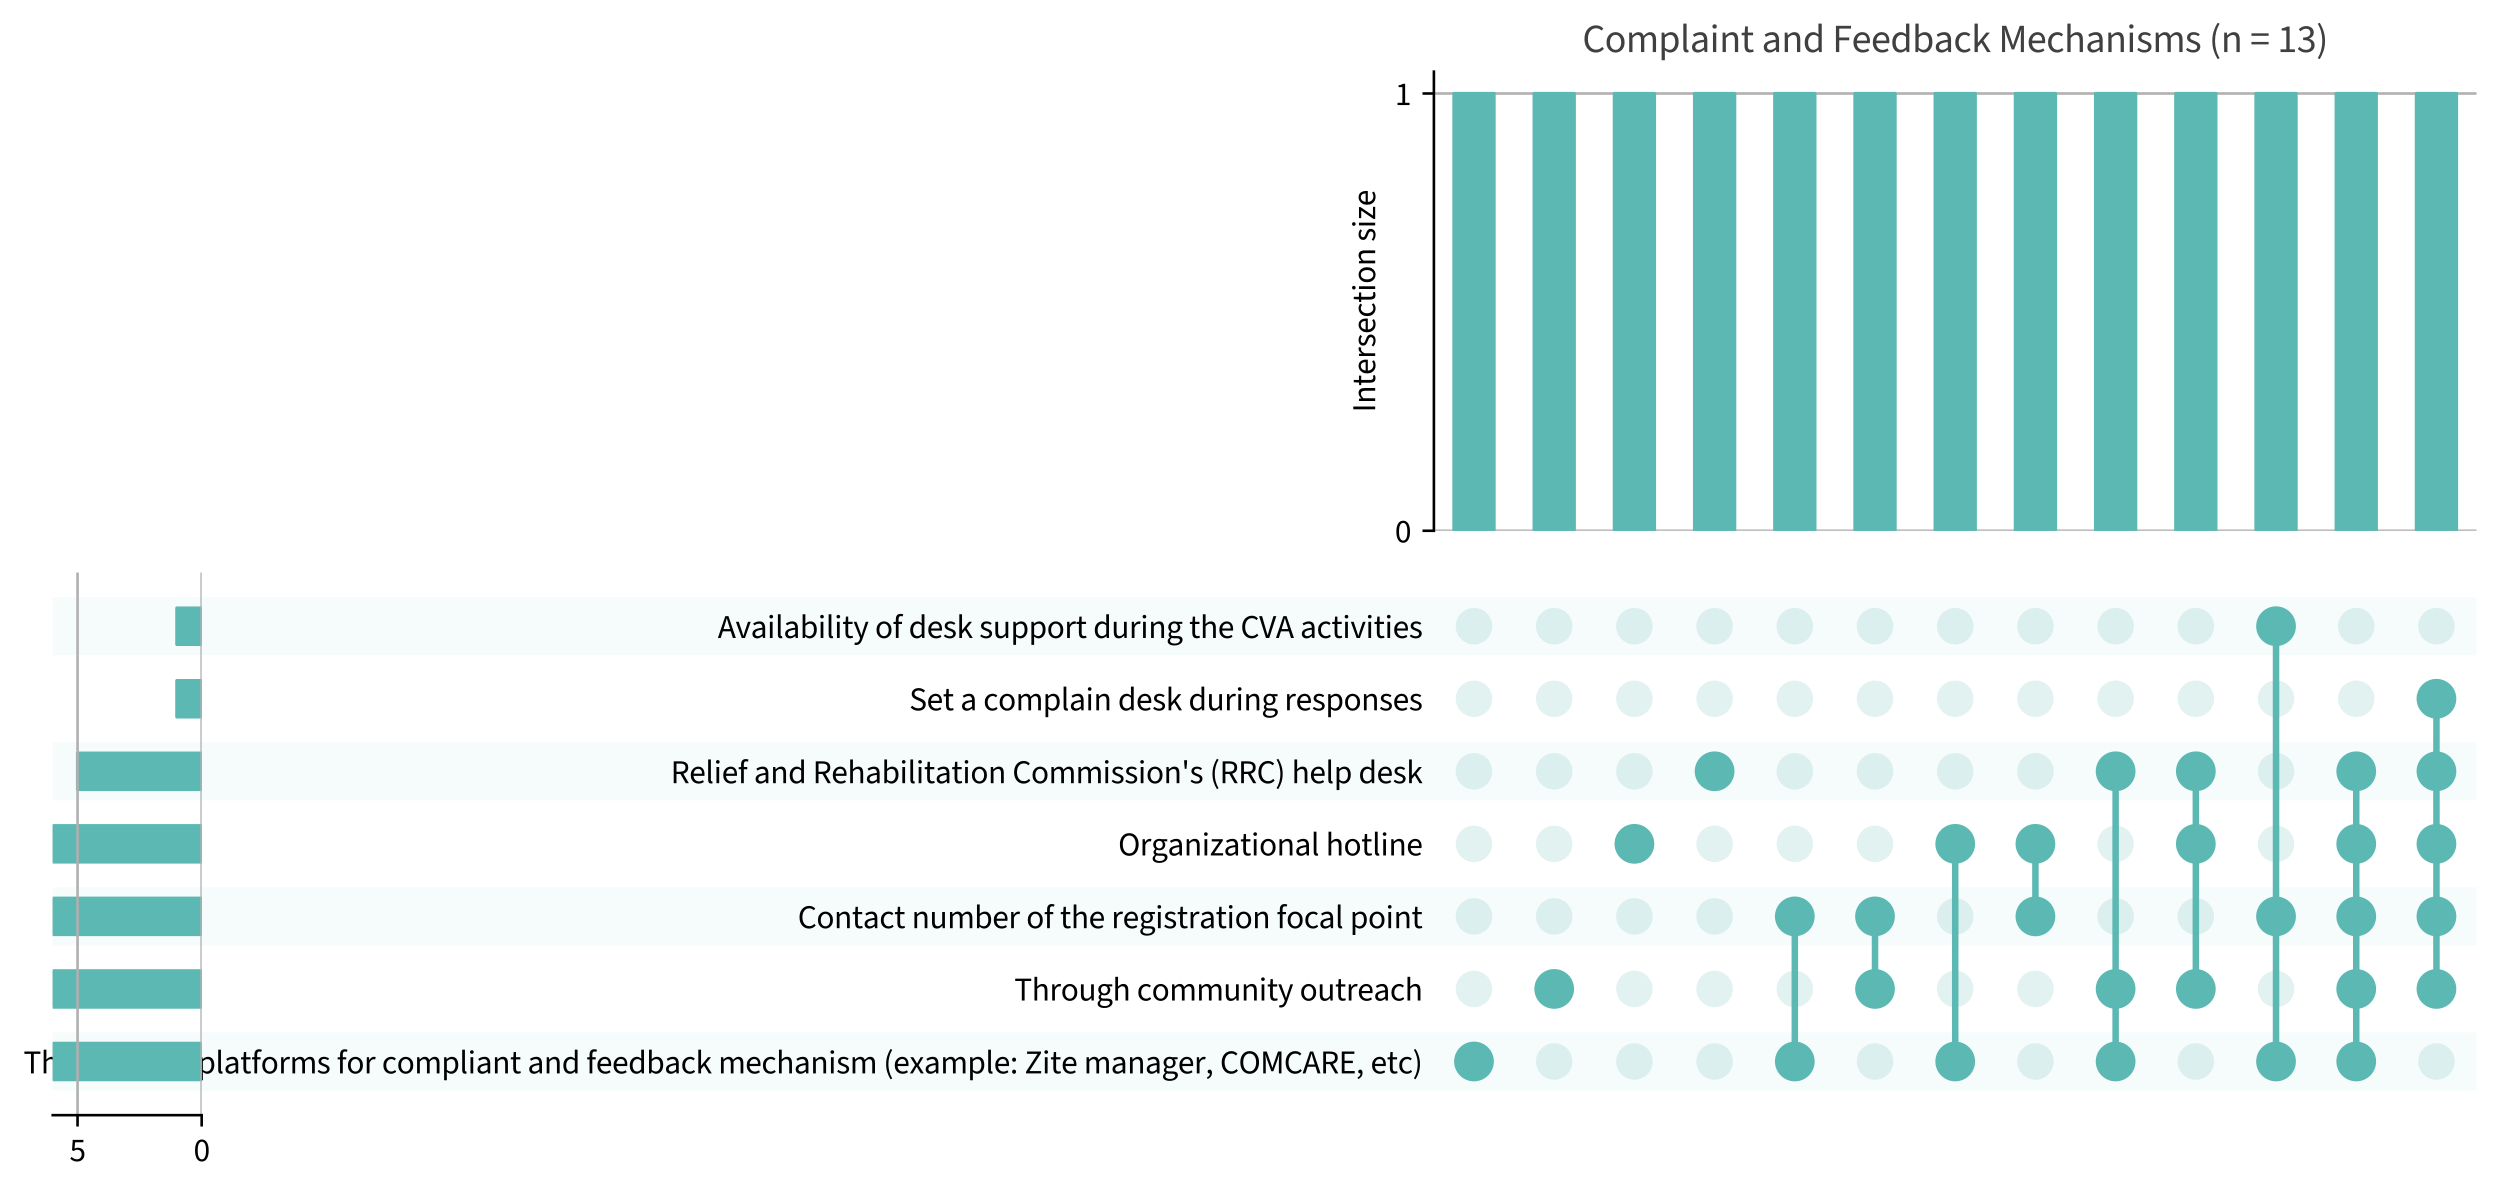 <?xml version="1.0" encoding="utf-8" standalone="no"?>
<!DOCTYPE svg PUBLIC "-//W3C//DTD SVG 1.1//EN"
  "http://www.w3.org/Graphics/SVG/1.1/DTD/svg11.dtd">
<svg xmlns:xlink="http://www.w3.org/1999/xlink" width="767.384pt" height="365.675pt" viewBox="0 0 767.384 365.675" xmlns="http://www.w3.org/2000/svg" version="1.1">
 <defs>
  <style type="text/css">*{stroke-linejoin: round; stroke-linecap: butt}</style>
 </defs>
 <g id="figure_1">
  <g id="patch_1">
   <path d="M 0 365.675 
L 767.384 365.675 
L 767.384 0 
L 0 0 
L 0 365.675 
z
" style="fill: none"/>
  </g>
  <g id="axes_1">
   <g id="patch_2">
    <path d="M 16.184 334.733 
L 760.184 334.733 
L 760.184 316.919 
L 16.184 316.919 
z
" clip-path="url(#p814fba51ed)" style="fill: #5cb8b2; fill-opacity: 0.051"/>
   </g>
   <g id="patch_3">
    <path d="M 16.184 312.465 
L 760.184 312.465 
L 760.184 294.65 
L 16.184 294.65 
L 16.184 312.465 
z
" clip-path="url(#p814fba51ed)" style="fill: none"/>
   </g>
   <g id="patch_4">
    <path d="M 16.184 290.197 
L 760.184 290.197 
L 760.184 272.382 
L 16.184 272.382 
z
" clip-path="url(#p814fba51ed)" style="fill: #5cb8b2; fill-opacity: 0.051"/>
   </g>
   <g id="patch_5">
    <path d="M 16.184 267.928 
L 760.184 267.928 
L 760.184 250.114 
L 16.184 250.114 
L 16.184 267.928 
z
" clip-path="url(#p814fba51ed)" style="fill: none"/>
   </g>
   <g id="patch_6">
    <path d="M 16.184 245.66 
L 760.184 245.66 
L 760.184 227.846 
L 16.184 227.846 
z
" clip-path="url(#p814fba51ed)" style="fill: #5cb8b2; fill-opacity: 0.051"/>
   </g>
   <g id="patch_7">
    <path d="M 16.184 223.392 
L 760.184 223.392 
L 760.184 205.577 
L 16.184 205.577 
L 16.184 223.392 
z
" clip-path="url(#p814fba51ed)" style="fill: none"/>
   </g>
   <g id="patch_8">
    <path d="M 16.184 201.124 
L 760.184 201.124 
L 760.184 183.309 
L 16.184 183.309 
z
" clip-path="url(#p814fba51ed)" style="fill: #5cb8b2; fill-opacity: 0.051"/>
   </g>
   <g id="matplotlib.axis_1"/>
   <g id="matplotlib.axis_2">
    <g id="ytick_1"/>
    <g id="ytick_2"/>
    <g id="ytick_3"/>
    <g id="ytick_4"/>
    <g id="ytick_5"/>
    <g id="ytick_6"/>
    <g id="ytick_7"/>
   </g>
  </g>
  <g id="axes_2">
   <g id="matplotlib.axis_3">
    <g id="ytick_8">
     <g id="line2d_1"/>
     <g id="text_1">
      <!-- Through the platforms for compliant and feedback mechanism (example: Zite manager, COMCARE, etc) -->
      <g transform="translate(7.2 329.486) scale(0.1 -0.1)">
       <defs>
        <path id="SourceSans3-Regular-54" d="M 1446 0 
L 1446 3750 
L 179 3750 
L 179 4198 
L 3251 4198 
L 3251 3750 
L 1984 3750 
L 1984 0 
L 1446 0 
z
" transform="scale(0.016)"/>
        <path id="SourceSans3-Regular-68" d="M 525 0 
L 525 4557 
L 1050 4557 
L 1050 3315 
L 1030 2675 
Q 1254 2886 1500 3036 
Q 1747 3187 2067 3187 
Q 2560 3187 2787 2876 
Q 3014 2566 3014 1971 
L 3014 0 
L 2490 0 
L 2490 1901 
Q 2490 2336 2349 2534 
Q 2208 2733 1901 2733 
Q 1664 2733 1475 2611 
Q 1286 2490 1050 2253 
L 1050 0 
L 525 0 
z
" transform="scale(0.016)"/>
        <path id="SourceSans3-Regular-72" d="M 525 0 
L 525 3110 
L 960 3110 
L 1005 2547 
L 1024 2547 
Q 1178 2842 1408 3014 
Q 1638 3187 1907 3187 
Q 2093 3187 2240 3123 
L 2125 2675 
Q 2054 2694 1993 2704 
Q 1933 2714 1837 2714 
Q 1638 2714 1424 2554 
Q 1210 2394 1050 1997 
L 1050 0 
L 525 0 
z
" transform="scale(0.016)"/>
        <path id="SourceSans3-Regular-6f" d="M 1734 -77 
Q 1357 -77 1027 115 
Q 698 307 496 672 
Q 294 1037 294 1549 
Q 294 2074 496 2438 
Q 698 2803 1027 2995 
Q 1357 3187 1734 3187 
Q 2118 3187 2444 2995 
Q 2771 2803 2972 2438 
Q 3174 2074 3174 1549 
Q 3174 1037 2972 672 
Q 2771 307 2444 115 
Q 2118 -77 1734 -77 
z
M 1734 358 
Q 2138 358 2384 688 
Q 2630 1018 2630 1549 
Q 2630 2086 2384 2419 
Q 2138 2752 1734 2752 
Q 1338 2752 1088 2419 
Q 838 2086 838 1549 
Q 838 1018 1088 688 
Q 1338 358 1734 358 
z
" transform="scale(0.016)"/>
        <path id="SourceSans3-Regular-75" d="M 1434 -77 
Q 941 -77 710 233 
Q 480 544 480 1139 
L 480 3110 
L 1011 3110 
L 1011 1210 
Q 1011 774 1148 576 
Q 1286 378 1594 378 
Q 1837 378 2025 502 
Q 2214 627 2432 902 
L 2432 3110 
L 2957 3110 
L 2957 0 
L 2522 0 
L 2477 486 
L 2458 486 
Q 2240 230 1997 76 
Q 1754 -77 1434 -77 
z
" transform="scale(0.016)"/>
        <path id="SourceSans3-Regular-67" d="M 1574 -1434 
Q 1005 -1434 646 -1216 
Q 288 -998 288 -595 
Q 288 -397 409 -214 
Q 531 -32 742 109 
L 742 134 
Q 627 205 547 333 
Q 467 461 467 640 
Q 467 838 576 985 
Q 685 1133 806 1216 
L 806 1242 
Q 653 1370 528 1587 
Q 403 1805 403 2080 
Q 403 2419 563 2668 
Q 723 2918 992 3052 
Q 1261 3187 1574 3187 
Q 1702 3187 1817 3164 
Q 1933 3142 2016 3110 
L 3098 3110 
L 3098 2707 
L 2451 2707 
L 2451 2682 
Q 2560 2579 2637 2425 
Q 2714 2272 2714 2061 
Q 2714 1734 2560 1491 
Q 2406 1248 2150 1117 
Q 1894 986 1574 986 
Q 1325 986 1107 1094 
Q 1024 1024 966 937 
Q 909 851 909 723 
Q 909 576 1027 480 
Q 1146 384 1459 384 
L 2061 384 
Q 2605 384 2877 208 
Q 3149 32 3149 -358 
Q 3149 -646 2957 -889 
Q 2765 -1133 2413 -1283 
Q 2061 -1434 1574 -1434 
z
M 1574 1338 
Q 1843 1338 2038 1539 
Q 2234 1741 2234 2080 
Q 2234 2419 2042 2611 
Q 1850 2803 1574 2803 
Q 1299 2803 1107 2611 
Q 915 2419 915 2080 
Q 915 1741 1110 1539 
Q 1306 1338 1574 1338 
z
M 1651 -1069 
Q 2099 -1069 2368 -873 
Q 2637 -678 2637 -435 
Q 2637 -218 2473 -134 
Q 2310 -51 2010 -51 
L 1472 -51 
Q 1382 -51 1276 -38 
Q 1171 -26 1069 0 
Q 902 -122 825 -256 
Q 749 -390 749 -525 
Q 749 -774 989 -921 
Q 1229 -1069 1651 -1069 
z
" transform="scale(0.016)"/>
        <path id="SourceSans3-Regular-20" transform="scale(0.016)"/>
        <path id="SourceSans3-Regular-74" d="M 1504 -58 
Q 1005 -58 809 227 
Q 614 512 614 979 
L 614 2682 
L 154 2682 
L 154 3078 
L 640 3110 
L 704 4109 
L 1146 4109 
L 1146 3110 
L 1984 3110 
L 1984 2682 
L 1146 2682 
L 1146 966 
Q 1146 685 1251 528 
Q 1357 371 1626 371 
Q 1709 371 1798 387 
Q 1888 403 1978 448 
L 2086 77 
Q 1965 13 1814 -22 
Q 1664 -58 1504 -58 
z
" transform="scale(0.016)"/>
        <path id="SourceSans3-Regular-65" d="M 1702 2758 
Q 1510 2758 1328 2665 
Q 1146 2573 1014 2368 
Q 883 2163 838 1830 
L 2458 1830 
Q 2458 2285 2259 2521 
Q 2061 2758 1702 2758 
z
M 1786 -77 
Q 1370 -77 1027 115 
Q 685 307 486 675 
Q 288 1043 288 1555 
Q 288 2061 489 2425 
Q 691 2790 1014 2988 
Q 1338 3187 1696 3187 
Q 2298 3187 2614 2790 
Q 2931 2394 2931 1728 
Q 2931 1645 2924 1568 
Q 2918 1491 2906 1414 
L 826 1414 
Q 864 890 1161 621 
Q 1459 352 1850 352 
Q 2074 352 2269 416 
Q 2464 480 2624 589 
L 2816 243 
Q 2611 102 2358 12 
Q 2106 -77 1786 -77 
z
" transform="scale(0.016)"/>
        <path id="SourceSans3-Regular-70" d="M 525 -1312 
L 525 3110 
L 960 3110 
L 1005 2752 
L 1024 2752 
Q 1235 2931 1488 3059 
Q 1741 3187 2016 3187 
Q 2618 3187 2931 2755 
Q 3245 2323 3245 1600 
Q 3245 1075 3056 697 
Q 2867 320 2563 121 
Q 2259 -77 1901 -77 
Q 1683 -77 1468 19 
Q 1254 115 1037 282 
L 1050 -262 
L 1050 -1312 
L 525 -1312 
z
M 1811 365 
Q 2195 365 2448 694 
Q 2701 1024 2701 1600 
Q 2701 2112 2512 2429 
Q 2323 2746 1882 2746 
Q 1683 2746 1481 2637 
Q 1280 2528 1050 2323 
L 1050 691 
Q 1261 512 1459 438 
Q 1658 365 1811 365 
z
" transform="scale(0.016)"/>
        <path id="SourceSans3-Regular-6c" d="M 1082 -58 
Q 787 -58 656 124 
Q 525 307 525 640 
L 525 4557 
L 1050 4557 
L 1050 602 
Q 1050 480 1094 429 
Q 1139 378 1203 378 
Q 1229 378 1251 381 
Q 1274 384 1312 390 
L 1382 -6 
Q 1267 -58 1082 -58 
z
" transform="scale(0.016)"/>
        <path id="SourceSans3-Regular-61" d="M 1242 -77 
Q 851 -77 588 153 
Q 326 384 326 806 
Q 326 1331 787 1600 
Q 1248 1869 2246 1978 
Q 2246 2176 2188 2349 
Q 2131 2522 1993 2634 
Q 1856 2746 1600 2746 
Q 1331 2746 1094 2643 
Q 858 2541 672 2426 
L 467 2784 
Q 685 2931 1001 3059 
Q 1318 3187 1690 3187 
Q 2259 3187 2515 2838 
Q 2771 2490 2771 1907 
L 2771 0 
L 2336 0 
L 2291 371 
L 2272 371 
Q 2042 186 1789 54 
Q 1536 -77 1242 -77 
z
M 1389 358 
Q 1613 358 1817 460 
Q 2022 563 2246 762 
L 2246 1600 
Q 1722 1542 1414 1440 
Q 1107 1338 976 1190 
Q 845 1043 845 838 
Q 845 582 1005 470 
Q 1165 358 1389 358 
z
" transform="scale(0.016)"/>
        <path id="SourceSans3-Regular-66" d="M 614 0 
L 614 2682 
L 154 2682 
L 154 3078 
L 614 3110 
L 614 3603 
Q 614 4077 835 4355 
Q 1056 4634 1523 4634 
Q 1670 4634 1804 4605 
Q 1939 4576 2042 4531 
L 1926 4147 
Q 1734 4205 1574 4205 
Q 1139 4205 1139 3603 
L 1139 3110 
L 1798 3110 
L 1798 2682 
L 1139 2682 
L 1139 0 
L 614 0 
z
" transform="scale(0.016)"/>
        <path id="SourceSans3-Regular-6d" d="M 525 0 
L 525 3110 
L 960 3110 
L 1005 2662 
L 1024 2662 
Q 1229 2886 1472 3036 
Q 1715 3187 1990 3187 
Q 2349 3187 2550 3030 
Q 2752 2874 2848 2592 
Q 3091 2854 3340 3020 
Q 3590 3187 3872 3187 
Q 4352 3187 4585 2876 
Q 4819 2566 4819 1971 
L 4819 0 
L 4294 0 
L 4294 1901 
Q 4294 2336 4153 2534 
Q 4013 2733 3718 2733 
Q 3373 2733 2938 2253 
L 2938 0 
L 2413 0 
L 2413 1901 
Q 2413 2336 2272 2534 
Q 2131 2733 1830 2733 
Q 1485 2733 1050 2253 
L 1050 0 
L 525 0 
z
" transform="scale(0.016)"/>
        <path id="SourceSans3-Regular-73" d="M 1338 -77 
Q 998 -77 697 41 
Q 397 160 179 371 
L 422 678 
Q 627 512 848 422 
Q 1069 333 1357 333 
Q 1664 333 1817 477 
Q 1971 621 1971 819 
Q 1971 979 1868 1084 
Q 1766 1190 1606 1264 
Q 1446 1338 1267 1402 
Q 1037 1485 825 1597 
Q 614 1709 483 1878 
Q 352 2048 352 2304 
Q 352 2682 637 2934 
Q 922 3187 1427 3187 
Q 1715 3187 1964 3088 
Q 2214 2989 2394 2835 
L 2150 2534 
Q 1990 2650 1814 2714 
Q 1638 2778 1427 2778 
Q 1133 2778 995 2643 
Q 858 2509 858 2330 
Q 858 2118 1043 2009 
Q 1229 1901 1517 1798 
Q 1760 1715 1981 1600 
Q 2202 1485 2339 1309 
Q 2477 1133 2477 851 
Q 2477 602 2345 390 
Q 2214 179 1961 51 
Q 1709 -77 1338 -77 
z
" transform="scale(0.016)"/>
        <path id="SourceSans3-Regular-63" d="M 1760 -77 
Q 1344 -77 1011 115 
Q 678 307 486 672 
Q 294 1037 294 1549 
Q 294 2074 502 2438 
Q 710 2803 1052 2995 
Q 1395 3187 1792 3187 
Q 2099 3187 2320 3084 
Q 2541 2982 2701 2822 
L 2438 2502 
Q 2317 2611 2166 2681 
Q 2016 2752 1811 2752 
Q 1536 2752 1315 2601 
Q 1094 2451 966 2179 
Q 838 1907 838 1549 
Q 838 1018 1107 688 
Q 1376 358 1805 358 
Q 2016 358 2201 441 
Q 2387 525 2528 653 
L 2758 333 
Q 2566 147 2313 35 
Q 2061 -77 1760 -77 
z
" transform="scale(0.016)"/>
        <path id="SourceSans3-Regular-69" d="M 525 0 
L 525 3110 
L 1050 3110 
L 1050 0 
L 525 0 
z
M 787 3750 
Q 634 3750 534 3843 
Q 435 3936 435 4096 
Q 435 4250 534 4346 
Q 634 4442 787 4442 
Q 941 4442 1040 4346 
Q 1139 4250 1139 4096 
Q 1139 3936 1040 3843 
Q 941 3750 787 3750 
z
" transform="scale(0.016)"/>
        <path id="SourceSans3-Regular-6e" d="M 525 0 
L 525 3110 
L 960 3110 
L 1005 2662 
L 1024 2662 
Q 1248 2886 1497 3036 
Q 1747 3187 2067 3187 
Q 2560 3187 2787 2876 
Q 3014 2566 3014 1971 
L 3014 0 
L 2490 0 
L 2490 1901 
Q 2490 2336 2349 2534 
Q 2208 2733 1901 2733 
Q 1664 2733 1475 2611 
Q 1286 2490 1050 2253 
L 1050 0 
L 525 0 
z
" transform="scale(0.016)"/>
        <path id="SourceSans3-Regular-64" d="M 1587 -77 
Q 1005 -77 653 348 
Q 301 774 301 1549 
Q 301 2054 489 2422 
Q 678 2790 988 2988 
Q 1299 3187 1651 3187 
Q 1920 3187 2118 3091 
Q 2317 2995 2522 2829 
L 2496 3360 
L 2496 4557 
L 3027 4557 
L 3027 0 
L 2592 0 
L 2547 365 
L 2528 365 
Q 2349 186 2105 54 
Q 1862 -77 1587 -77 
z
M 1702 365 
Q 2112 365 2496 794 
L 2496 2419 
Q 2298 2598 2115 2672 
Q 1933 2746 1741 2746 
Q 1491 2746 1289 2595 
Q 1088 2445 966 2179 
Q 845 1914 845 1555 
Q 845 998 1069 681 
Q 1293 365 1702 365 
z
" transform="scale(0.016)"/>
        <path id="SourceSans3-Regular-62" d="M 1901 -77 
Q 1683 -77 1449 28 
Q 1216 134 1011 320 
L 992 320 
L 947 0 
L 525 0 
L 525 4557 
L 1050 4557 
L 1050 3315 
L 1037 2752 
Q 1248 2938 1501 3062 
Q 1754 3187 2010 3187 
Q 2618 3187 2931 2758 
Q 3245 2330 3245 1606 
Q 3245 1075 3056 697 
Q 2867 320 2563 121 
Q 2259 -77 1901 -77 
z
M 1811 365 
Q 2195 365 2448 694 
Q 2701 1024 2701 1600 
Q 2701 2112 2512 2429 
Q 2323 2746 1882 2746 
Q 1683 2746 1478 2637 
Q 1274 2528 1050 2323 
L 1050 691 
Q 1254 512 1456 438 
Q 1658 365 1811 365 
z
" transform="scale(0.016)"/>
        <path id="SourceSans3-Regular-6b" d="M 525 0 
L 525 4557 
L 1050 4557 
L 1050 1478 
L 1062 1478 
L 2381 3110 
L 2970 3110 
L 1933 1856 
L 3110 0 
L 2534 0 
L 1626 1498 
L 1050 819 
L 1050 0 
L 525 0 
z
" transform="scale(0.016)"/>
        <path id="SourceSans3-Regular-28" d="M 1370 -1126 
Q 973 -480 749 227 
Q 525 934 525 1779 
Q 525 2624 749 3334 
Q 973 4045 1370 4685 
L 1696 4531 
Q 1325 3923 1142 3216 
Q 960 2509 960 1779 
Q 960 1050 1142 342 
Q 1325 -365 1696 -973 
L 1370 -1126 
z
" transform="scale(0.016)"/>
        <path id="SourceSans3-Regular-78" d="M 90 0 
L 1107 1626 
L 166 3110 
L 736 3110 
L 1152 2426 
Q 1222 2304 1299 2169 
Q 1376 2035 1459 1907 
L 1485 1907 
Q 1555 2035 1625 2169 
Q 1696 2304 1766 2426 
L 2144 3110 
L 2694 3110 
L 1754 1568 
L 2765 0 
L 2195 0 
L 1741 723 
Q 1658 864 1574 1005 
Q 1491 1146 1402 1280 
L 1376 1280 
Q 1293 1146 1216 1008 
Q 1139 870 1062 723 
L 640 0 
L 90 0 
z
" transform="scale(0.016)"/>
        <path id="SourceSans3-Regular-3a" d="M 800 2233 
Q 640 2233 528 2345 
Q 416 2457 416 2630 
Q 416 2816 528 2928 
Q 640 3040 800 3040 
Q 954 3040 1066 2928 
Q 1178 2816 1178 2630 
Q 1178 2457 1066 2345 
Q 954 2233 800 2233 
z
M 800 -77 
Q 640 -77 528 35 
Q 416 147 416 320 
Q 416 506 528 618 
Q 640 730 800 730 
Q 954 730 1066 618 
Q 1178 506 1178 320 
Q 1178 147 1066 35 
Q 954 -77 800 -77 
z
" transform="scale(0.016)"/>
        <path id="SourceSans3-Regular-5a" d="M 288 0 
L 288 320 
L 2496 3750 
L 486 3750 
L 486 4198 
L 3162 4198 
L 3162 3885 
L 947 454 
L 3181 454 
L 3181 0 
L 288 0 
z
" transform="scale(0.016)"/>
        <path id="SourceSans3-Regular-2c" d="M 429 -1088 
L 301 -781 
Q 576 -659 729 -457 
Q 883 -256 877 0 
Q 864 -6 845 -6 
Q 826 -6 813 -6 
Q 659 -6 547 86 
Q 435 179 435 358 
Q 435 531 550 630 
Q 666 730 826 730 
Q 1030 730 1148 563 
Q 1267 397 1267 109 
Q 1267 -301 1043 -611 
Q 819 -922 429 -1088 
z
" transform="scale(0.016)"/>
        <path id="SourceSans3-Regular-43" d="M 2170 -77 
Q 1645 -77 1229 182 
Q 813 442 573 928 
Q 333 1414 333 2099 
Q 333 2778 576 3264 
Q 819 3750 1241 4012 
Q 1664 4275 2195 4275 
Q 2573 4275 2870 4124 
Q 3168 3974 3347 3757 
L 3059 3430 
Q 2893 3610 2678 3709 
Q 2464 3808 2202 3808 
Q 1811 3808 1513 3600 
Q 1216 3392 1049 3014 
Q 883 2637 883 2112 
Q 883 1587 1046 1200 
Q 1210 813 1507 601 
Q 1805 390 2208 390 
Q 2502 390 2736 502 
Q 2970 614 3168 832 
L 3443 525 
Q 3187 237 2883 80 
Q 2579 -77 2170 -77 
z
" transform="scale(0.016)"/>
        <path id="SourceSans3-Regular-4f" d="M 2125 -77 
Q 1600 -77 1193 192 
Q 787 461 560 953 
Q 333 1446 333 2118 
Q 333 2790 560 3273 
Q 787 3757 1193 4016 
Q 1600 4275 2125 4275 
Q 2656 4275 3059 4016 
Q 3462 3757 3692 3273 
Q 3923 2790 3923 2118 
Q 3923 1446 3692 953 
Q 3462 461 3059 192 
Q 2656 -77 2125 -77 
z
M 2125 390 
Q 2502 390 2780 604 
Q 3059 819 3212 1206 
Q 3366 1594 3366 2118 
Q 3366 2899 3027 3353 
Q 2688 3808 2125 3808 
Q 1562 3808 1222 3353 
Q 883 2899 883 2118 
Q 883 1594 1036 1206 
Q 1190 819 1472 604 
Q 1754 390 2125 390 
z
" transform="scale(0.016)"/>
        <path id="SourceSans3-Regular-4d" d="M 576 0 
L 576 4198 
L 1248 4198 
L 2042 1952 
Q 2112 1734 2182 1526 
Q 2253 1318 2323 1082 
L 2349 1082 
Q 2419 1318 2480 1526 
Q 2541 1734 2618 1952 
L 3411 4198 
L 4077 4198 
L 4077 0 
L 3578 0 
L 3578 2310 
Q 3578 2496 3590 2726 
Q 3603 2957 3622 3184 
Q 3642 3411 3654 3597 
L 3629 3597 
L 3302 2586 
L 2515 416 
L 2125 416 
L 1338 2586 
L 1011 3597 
L 986 3597 
Q 1005 3411 1024 3184 
Q 1043 2957 1052 2726 
Q 1062 2496 1062 2310 
L 1062 0 
L 576 0 
z
" transform="scale(0.016)"/>
        <path id="SourceSans3-Regular-41" d="M 1299 2349 
L 1101 1709 
L 2362 1709 
L 2163 2349 
Q 2048 2701 1945 3049 
Q 1843 3398 1741 3763 
L 1715 3763 
Q 1619 3398 1516 3049 
Q 1414 2701 1299 2349 
z
M 19 0 
L 1440 4198 
L 2042 4198 
L 3462 0 
L 2893 0 
L 2496 1280 
L 966 1280 
L 563 0 
L 19 0 
z
" transform="scale(0.016)"/>
        <path id="SourceSans3-Regular-52" d="M 576 0 
L 576 4198 
L 1888 4198 
Q 2317 4198 2649 4086 
Q 2982 3974 3171 3715 
Q 3360 3456 3360 3021 
Q 3360 2534 3104 2236 
Q 2848 1939 2413 1830 
L 3482 0 
L 2880 0 
L 1869 1773 
L 1107 1773 
L 1107 0 
L 576 0 
z
M 1107 2208 
L 1811 2208 
Q 2304 2208 2566 2409 
Q 2829 2611 2829 3021 
Q 2829 3437 2566 3603 
Q 2304 3770 1811 3770 
L 1107 3770 
L 1107 2208 
z
" transform="scale(0.016)"/>
        <path id="SourceSans3-Regular-45" d="M 576 0 
L 576 4198 
L 2995 4198 
L 2995 3750 
L 1107 3750 
L 1107 2432 
L 2701 2432 
L 2701 1978 
L 1107 1978 
L 1107 454 
L 3059 454 
L 3059 0 
L 576 0 
z
" transform="scale(0.016)"/>
        <path id="SourceSans3-Regular-29" d="M 570 -1126 
L 243 -973 
Q 614 -365 796 342 
Q 979 1050 979 1779 
Q 979 2509 796 3216 
Q 614 3923 243 4531 
L 570 4685 
Q 966 4045 1190 3334 
Q 1414 2624 1414 1779 
Q 1414 934 1190 227 
Q 966 -480 570 -1126 
z
" transform="scale(0.016)"/>
       </defs>
       <use xlink:href="#SourceSans3-Regular-54"/>
       <use xlink:href="#SourceSans3-Regular-68" transform="translate(53.6 0)"/>
       <use xlink:href="#SourceSans3-Regular-72" transform="translate(108 0)"/>
       <use xlink:href="#SourceSans3-Regular-6f" transform="translate(142.7 0)"/>
       <use xlink:href="#SourceSans3-Regular-75" transform="translate(196.9 0)"/>
       <use xlink:href="#SourceSans3-Regular-67" transform="translate(251.3 0)"/>
       <use xlink:href="#SourceSans3-Regular-68" transform="translate(301.7 0)"/>
       <use xlink:href="#SourceSans3-Regular-20" transform="translate(356.1 0)"/>
       <use xlink:href="#SourceSans3-Regular-74" transform="translate(376.1 0)"/>
       <use xlink:href="#SourceSans3-Regular-68" transform="translate(409.9 0)"/>
       <use xlink:href="#SourceSans3-Regular-65" transform="translate(464.3 0)"/>
       <use xlink:href="#SourceSans3-Regular-20" transform="translate(513.9 0)"/>
       <use xlink:href="#SourceSans3-Regular-70" transform="translate(533.9 0)"/>
       <use xlink:href="#SourceSans3-Regular-6c" transform="translate(589.4 0)"/>
       <use xlink:href="#SourceSans3-Regular-61" transform="translate(614.9 0)"/>
       <use xlink:href="#SourceSans3-Regular-74" transform="translate(665.3 0)"/>
       <use xlink:href="#SourceSans3-Regular-66" transform="translate(699.1 0)"/>
       <use xlink:href="#SourceSans3-Regular-6f" transform="translate(728.3 0)"/>
       <use xlink:href="#SourceSans3-Regular-72" transform="translate(782.5 0)"/>
       <use xlink:href="#SourceSans3-Regular-6d" transform="translate(817.2 0)"/>
       <use xlink:href="#SourceSans3-Regular-73" transform="translate(900.1 0)"/>
       <use xlink:href="#SourceSans3-Regular-20" transform="translate(942 0)"/>
       <use xlink:href="#SourceSans3-Regular-66" transform="translate(962 0)"/>
       <use xlink:href="#SourceSans3-Regular-6f" transform="translate(991.2 0)"/>
       <use xlink:href="#SourceSans3-Regular-72" transform="translate(1045.4 0)"/>
       <use xlink:href="#SourceSans3-Regular-20" transform="translate(1080.1 0)"/>
       <use xlink:href="#SourceSans3-Regular-63" transform="translate(1100.1 0)"/>
       <use xlink:href="#SourceSans3-Regular-6f" transform="translate(1145.7 0)"/>
       <use xlink:href="#SourceSans3-Regular-6d" transform="translate(1199.9 0)"/>
       <use xlink:href="#SourceSans3-Regular-70" transform="translate(1282.8 0)"/>
       <use xlink:href="#SourceSans3-Regular-6c" transform="translate(1338.3 0)"/>
       <use xlink:href="#SourceSans3-Regular-69" transform="translate(1363.8 0)"/>
       <use xlink:href="#SourceSans3-Regular-61" transform="translate(1388.4 0)"/>
       <use xlink:href="#SourceSans3-Regular-6e" transform="translate(1438.8 0)"/>
       <use xlink:href="#SourceSans3-Regular-74" transform="translate(1493.5 0)"/>
       <use xlink:href="#SourceSans3-Regular-20" transform="translate(1527.3 0)"/>
       <use xlink:href="#SourceSans3-Regular-61" transform="translate(1547.3 0)"/>
       <use xlink:href="#SourceSans3-Regular-6e" transform="translate(1597.7 0)"/>
       <use xlink:href="#SourceSans3-Regular-64" transform="translate(1652.4 0)"/>
       <use xlink:href="#SourceSans3-Regular-20" transform="translate(1707.9 0)"/>
       <use xlink:href="#SourceSans3-Regular-66" transform="translate(1727.9 0)"/>
       <use xlink:href="#SourceSans3-Regular-65" transform="translate(1757.1 0)"/>
       <use xlink:href="#SourceSans3-Regular-65" transform="translate(1806.7 0)"/>
       <use xlink:href="#SourceSans3-Regular-64" transform="translate(1856.3 0)"/>
       <use xlink:href="#SourceSans3-Regular-62" transform="translate(1911.8 0)"/>
       <use xlink:href="#SourceSans3-Regular-61" transform="translate(1967.1 0)"/>
       <use xlink:href="#SourceSans3-Regular-63" transform="translate(2017.5 0)"/>
       <use xlink:href="#SourceSans3-Regular-6b" transform="translate(2063.1 0)"/>
       <use xlink:href="#SourceSans3-Regular-20" transform="translate(2112.6 0)"/>
       <use xlink:href="#SourceSans3-Regular-6d" transform="translate(2132.6 0)"/>
       <use xlink:href="#SourceSans3-Regular-65" transform="translate(2215.5 0)"/>
       <use xlink:href="#SourceSans3-Regular-63" transform="translate(2265.1 0)"/>
       <use xlink:href="#SourceSans3-Regular-68" transform="translate(2310.7 0)"/>
       <use xlink:href="#SourceSans3-Regular-61" transform="translate(2365.1 0)"/>
       <use xlink:href="#SourceSans3-Regular-6e" transform="translate(2415.5 0)"/>
       <use xlink:href="#SourceSans3-Regular-69" transform="translate(2470.2 0)"/>
       <use xlink:href="#SourceSans3-Regular-73" transform="translate(2494.8 0)"/>
       <use xlink:href="#SourceSans3-Regular-6d" transform="translate(2536.7 0)"/>
       <use xlink:href="#SourceSans3-Regular-20" transform="translate(2619.6 0)"/>
       <use xlink:href="#SourceSans3-Regular-28" transform="translate(2639.599 0)"/>
       <use xlink:href="#SourceSans3-Regular-65" transform="translate(2669.899 0)"/>
       <use xlink:href="#SourceSans3-Regular-78" transform="translate(2719.499 0)"/>
       <use xlink:href="#SourceSans3-Regular-61" transform="translate(2764.099 0)"/>
       <use xlink:href="#SourceSans3-Regular-6d" transform="translate(2814.499 0)"/>
       <use xlink:href="#SourceSans3-Regular-70" transform="translate(2897.399 0)"/>
       <use xlink:href="#SourceSans3-Regular-6c" transform="translate(2952.899 0)"/>
       <use xlink:href="#SourceSans3-Regular-65" transform="translate(2978.399 0)"/>
       <use xlink:href="#SourceSans3-Regular-3a" transform="translate(3027.999 0)"/>
       <use xlink:href="#SourceSans3-Regular-20" transform="translate(3052.899 0)"/>
       <use xlink:href="#SourceSans3-Regular-5a" transform="translate(3072.899 0)"/>
       <use xlink:href="#SourceSans3-Regular-69" transform="translate(3126.799 0)"/>
       <use xlink:href="#SourceSans3-Regular-74" transform="translate(3151.399 0)"/>
       <use xlink:href="#SourceSans3-Regular-65" transform="translate(3185.199 0)"/>
       <use xlink:href="#SourceSans3-Regular-20" transform="translate(3234.799 0)"/>
       <use xlink:href="#SourceSans3-Regular-6d" transform="translate(3254.799 0)"/>
       <use xlink:href="#SourceSans3-Regular-61" transform="translate(3337.699 0)"/>
       <use xlink:href="#SourceSans3-Regular-6e" transform="translate(3388.099 0)"/>
       <use xlink:href="#SourceSans3-Regular-61" transform="translate(3442.799 0)"/>
       <use xlink:href="#SourceSans3-Regular-67" transform="translate(3493.199 0)"/>
       <use xlink:href="#SourceSans3-Regular-65" transform="translate(3543.599 0)"/>
       <use xlink:href="#SourceSans3-Regular-72" transform="translate(3593.199 0)"/>
       <use xlink:href="#SourceSans3-Regular-2c" transform="translate(3627.899 0)"/>
       <use xlink:href="#SourceSans3-Regular-20" transform="translate(3652.799 0)"/>
       <use xlink:href="#SourceSans3-Regular-43" transform="translate(3672.799 0)"/>
       <use xlink:href="#SourceSans3-Regular-4f" transform="translate(3729.899 0)"/>
       <use xlink:href="#SourceSans3-Regular-4d" transform="translate(3796.299 0)"/>
       <use xlink:href="#SourceSans3-Regular-43" transform="translate(3868.999 0)"/>
       <use xlink:href="#SourceSans3-Regular-41" transform="translate(3926.099 0)"/>
       <use xlink:href="#SourceSans3-Regular-52" transform="translate(3980.499 0)"/>
       <use xlink:href="#SourceSans3-Regular-45" transform="translate(4037.399 0)"/>
       <use xlink:href="#SourceSans3-Regular-2c" transform="translate(4090.099 0)"/>
       <use xlink:href="#SourceSans3-Regular-20" transform="translate(4114.999 0)"/>
       <use xlink:href="#SourceSans3-Regular-65" transform="translate(4134.999 0)"/>
       <use xlink:href="#SourceSans3-Regular-74" transform="translate(4184.599 0)"/>
       <use xlink:href="#SourceSans3-Regular-63" transform="translate(4218.399 0)"/>
       <use xlink:href="#SourceSans3-Regular-29" transform="translate(4263.999 0)"/>
      </g>
     </g>
    </g>
    <g id="ytick_9">
     <g id="line2d_2"/>
     <g id="text_2">
      <!-- Through community outreach -->
      <g transform="translate(311.334 307.118) scale(0.1 -0.1)">
       <defs>
        <path id="SourceSans3-Regular-79" d="M 576 -1338 
Q 474 -1338 381 -1318 
Q 288 -1299 211 -1274 
L 326 -864 
Q 442 -902 550 -902 
Q 813 -902 985 -713 
Q 1158 -525 1254 -237 
L 1325 -6 
L 77 3110 
L 621 3110 
L 1254 1389 
Q 1325 1190 1405 960 
Q 1485 730 1555 512 
L 1581 512 
Q 1651 723 1715 953 
Q 1779 1184 1843 1389 
L 2400 3110 
L 2912 3110 
L 1741 -256 
Q 1632 -563 1481 -806 
Q 1331 -1050 1110 -1194 
Q 890 -1338 576 -1338 
z
" transform="scale(0.016)"/>
       </defs>
       <use xlink:href="#SourceSans3-Regular-54"/>
       <use xlink:href="#SourceSans3-Regular-68" transform="translate(53.6 0)"/>
       <use xlink:href="#SourceSans3-Regular-72" transform="translate(108 0)"/>
       <use xlink:href="#SourceSans3-Regular-6f" transform="translate(142.7 0)"/>
       <use xlink:href="#SourceSans3-Regular-75" transform="translate(196.9 0)"/>
       <use xlink:href="#SourceSans3-Regular-67" transform="translate(251.3 0)"/>
       <use xlink:href="#SourceSans3-Regular-68" transform="translate(301.7 0)"/>
       <use xlink:href="#SourceSans3-Regular-20" transform="translate(356.1 0)"/>
       <use xlink:href="#SourceSans3-Regular-63" transform="translate(376.1 0)"/>
       <use xlink:href="#SourceSans3-Regular-6f" transform="translate(421.7 0)"/>
       <use xlink:href="#SourceSans3-Regular-6d" transform="translate(475.9 0)"/>
       <use xlink:href="#SourceSans3-Regular-6d" transform="translate(558.8 0)"/>
       <use xlink:href="#SourceSans3-Regular-75" transform="translate(641.7 0)"/>
       <use xlink:href="#SourceSans3-Regular-6e" transform="translate(696.1 0)"/>
       <use xlink:href="#SourceSans3-Regular-69" transform="translate(750.8 0)"/>
       <use xlink:href="#SourceSans3-Regular-74" transform="translate(775.4 0)"/>
       <use xlink:href="#SourceSans3-Regular-79" transform="translate(809.2 0)"/>
       <use xlink:href="#SourceSans3-Regular-20" transform="translate(855.9 0)"/>
       <use xlink:href="#SourceSans3-Regular-6f" transform="translate(875.9 0)"/>
       <use xlink:href="#SourceSans3-Regular-75" transform="translate(930.1 0)"/>
       <use xlink:href="#SourceSans3-Regular-74" transform="translate(984.5 0)"/>
       <use xlink:href="#SourceSans3-Regular-72" transform="translate(1018.3 0)"/>
       <use xlink:href="#SourceSans3-Regular-65" transform="translate(1053 0)"/>
       <use xlink:href="#SourceSans3-Regular-61" transform="translate(1102.6 0)"/>
       <use xlink:href="#SourceSans3-Regular-63" transform="translate(1153 0)"/>
       <use xlink:href="#SourceSans3-Regular-68" transform="translate(1198.6 0)"/>
      </g>
     </g>
    </g>
    <g id="ytick_10">
     <g id="line2d_3"/>
     <g id="text_3">
      <!-- Contact number of the registration focal point -->
      <g transform="translate(244.887 284.91) scale(0.1 -0.1)">
       <use xlink:href="#SourceSans3-Regular-43"/>
       <use xlink:href="#SourceSans3-Regular-6f" transform="translate(57.1 0)"/>
       <use xlink:href="#SourceSans3-Regular-6e" transform="translate(111.3 0)"/>
       <use xlink:href="#SourceSans3-Regular-74" transform="translate(166 0)"/>
       <use xlink:href="#SourceSans3-Regular-61" transform="translate(199.8 0)"/>
       <use xlink:href="#SourceSans3-Regular-63" transform="translate(250.2 0)"/>
       <use xlink:href="#SourceSans3-Regular-74" transform="translate(295.8 0)"/>
       <use xlink:href="#SourceSans3-Regular-20" transform="translate(329.6 0)"/>
       <use xlink:href="#SourceSans3-Regular-6e" transform="translate(349.6 0)"/>
       <use xlink:href="#SourceSans3-Regular-75" transform="translate(404.3 0)"/>
       <use xlink:href="#SourceSans3-Regular-6d" transform="translate(458.7 0)"/>
       <use xlink:href="#SourceSans3-Regular-62" transform="translate(541.6 0)"/>
       <use xlink:href="#SourceSans3-Regular-65" transform="translate(596.9 0)"/>
       <use xlink:href="#SourceSans3-Regular-72" transform="translate(646.5 0)"/>
       <use xlink:href="#SourceSans3-Regular-20" transform="translate(681.2 0)"/>
       <use xlink:href="#SourceSans3-Regular-6f" transform="translate(701.2 0)"/>
       <use xlink:href="#SourceSans3-Regular-66" transform="translate(755.4 0)"/>
       <use xlink:href="#SourceSans3-Regular-20" transform="translate(784.6 0)"/>
       <use xlink:href="#SourceSans3-Regular-74" transform="translate(804.6 0)"/>
       <use xlink:href="#SourceSans3-Regular-68" transform="translate(838.4 0)"/>
       <use xlink:href="#SourceSans3-Regular-65" transform="translate(892.8 0)"/>
       <use xlink:href="#SourceSans3-Regular-20" transform="translate(942.4 0)"/>
       <use xlink:href="#SourceSans3-Regular-72" transform="translate(962.4 0)"/>
       <use xlink:href="#SourceSans3-Regular-65" transform="translate(997.1 0)"/>
       <use xlink:href="#SourceSans3-Regular-67" transform="translate(1046.7 0)"/>
       <use xlink:href="#SourceSans3-Regular-69" transform="translate(1097.1 0)"/>
       <use xlink:href="#SourceSans3-Regular-73" transform="translate(1121.7 0)"/>
       <use xlink:href="#SourceSans3-Regular-74" transform="translate(1163.6 0)"/>
       <use xlink:href="#SourceSans3-Regular-72" transform="translate(1197.4 0)"/>
       <use xlink:href="#SourceSans3-Regular-61" transform="translate(1232.1 0)"/>
       <use xlink:href="#SourceSans3-Regular-74" transform="translate(1282.5 0)"/>
       <use xlink:href="#SourceSans3-Regular-69" transform="translate(1316.3 0)"/>
       <use xlink:href="#SourceSans3-Regular-6f" transform="translate(1340.9 0)"/>
       <use xlink:href="#SourceSans3-Regular-6e" transform="translate(1395.1 0)"/>
       <use xlink:href="#SourceSans3-Regular-20" transform="translate(1449.8 0)"/>
       <use xlink:href="#SourceSans3-Regular-66" transform="translate(1469.8 0)"/>
       <use xlink:href="#SourceSans3-Regular-6f" transform="translate(1499 0)"/>
       <use xlink:href="#SourceSans3-Regular-63" transform="translate(1553.2 0)"/>
       <use xlink:href="#SourceSans3-Regular-61" transform="translate(1598.8 0)"/>
       <use xlink:href="#SourceSans3-Regular-6c" transform="translate(1649.2 0)"/>
       <use xlink:href="#SourceSans3-Regular-20" transform="translate(1674.7 0)"/>
       <use xlink:href="#SourceSans3-Regular-70" transform="translate(1694.7 0)"/>
       <use xlink:href="#SourceSans3-Regular-6f" transform="translate(1750.2 0)"/>
       <use xlink:href="#SourceSans3-Regular-69" transform="translate(1804.4 0)"/>
       <use xlink:href="#SourceSans3-Regular-6e" transform="translate(1829 0)"/>
       <use xlink:href="#SourceSans3-Regular-74" transform="translate(1883.7 0)"/>
      </g>
     </g>
    </g>
    <g id="ytick_11">
     <g id="line2d_4"/>
     <g id="text_4">
      <!-- Organizational hotline -->
      <g transform="translate(343.227 262.581) scale(0.1 -0.1)">
       <defs>
        <path id="SourceSans3-Regular-7a" d="M 198 0 
L 198 282 
L 1837 2682 
L 378 2682 
L 378 3110 
L 2502 3110 
L 2502 2829 
L 864 429 
L 2554 429 
L 2554 0 
L 198 0 
z
" transform="scale(0.016)"/>
       </defs>
       <use xlink:href="#SourceSans3-Regular-4f"/>
       <use xlink:href="#SourceSans3-Regular-72" transform="translate(66.4 0)"/>
       <use xlink:href="#SourceSans3-Regular-67" transform="translate(101.1 0)"/>
       <use xlink:href="#SourceSans3-Regular-61" transform="translate(151.5 0)"/>
       <use xlink:href="#SourceSans3-Regular-6e" transform="translate(201.9 0)"/>
       <use xlink:href="#SourceSans3-Regular-69" transform="translate(256.6 0)"/>
       <use xlink:href="#SourceSans3-Regular-7a" transform="translate(281.2 0)"/>
       <use xlink:href="#SourceSans3-Regular-61" transform="translate(323.7 0)"/>
       <use xlink:href="#SourceSans3-Regular-74" transform="translate(374.1 0)"/>
       <use xlink:href="#SourceSans3-Regular-69" transform="translate(407.9 0)"/>
       <use xlink:href="#SourceSans3-Regular-6f" transform="translate(432.5 0)"/>
       <use xlink:href="#SourceSans3-Regular-6e" transform="translate(486.7 0)"/>
       <use xlink:href="#SourceSans3-Regular-61" transform="translate(541.4 0)"/>
       <use xlink:href="#SourceSans3-Regular-6c" transform="translate(591.8 0)"/>
       <use xlink:href="#SourceSans3-Regular-20" transform="translate(617.3 0)"/>
       <use xlink:href="#SourceSans3-Regular-68" transform="translate(637.3 0)"/>
       <use xlink:href="#SourceSans3-Regular-6f" transform="translate(691.7 0)"/>
       <use xlink:href="#SourceSans3-Regular-74" transform="translate(745.9 0)"/>
       <use xlink:href="#SourceSans3-Regular-6c" transform="translate(779.7 0)"/>
       <use xlink:href="#SourceSans3-Regular-69" transform="translate(805.2 0)"/>
       <use xlink:href="#SourceSans3-Regular-6e" transform="translate(829.8 0)"/>
       <use xlink:href="#SourceSans3-Regular-65" transform="translate(884.5 0)"/>
      </g>
     </g>
    </g>
    <g id="ytick_12">
     <g id="line2d_5"/>
     <g id="text_5">
      <!-- Relief and Rehabilitation Commission's (RRC) help desk -->
      <g transform="translate(205.877 240.413) scale(0.1 -0.1)">
       <defs>
        <path id="SourceSans3-Regular-27" d="M 634 2758 
L 531 3827 
L 512 4416 
L 1075 4416 
L 1056 3827 
L 954 2758 
L 634 2758 
z
" transform="scale(0.016)"/>
       </defs>
       <use xlink:href="#SourceSans3-Regular-52"/>
       <use xlink:href="#SourceSans3-Regular-65" transform="translate(56.9 0)"/>
       <use xlink:href="#SourceSans3-Regular-6c" transform="translate(106.5 0)"/>
       <use xlink:href="#SourceSans3-Regular-69" transform="translate(132 0)"/>
       <use xlink:href="#SourceSans3-Regular-65" transform="translate(156.6 0)"/>
       <use xlink:href="#SourceSans3-Regular-66" transform="translate(206.2 0)"/>
       <use xlink:href="#SourceSans3-Regular-20" transform="translate(235.4 0)"/>
       <use xlink:href="#SourceSans3-Regular-61" transform="translate(255.4 0)"/>
       <use xlink:href="#SourceSans3-Regular-6e" transform="translate(305.8 0)"/>
       <use xlink:href="#SourceSans3-Regular-64" transform="translate(360.5 0)"/>
       <use xlink:href="#SourceSans3-Regular-20" transform="translate(416 0)"/>
       <use xlink:href="#SourceSans3-Regular-52" transform="translate(436 0)"/>
       <use xlink:href="#SourceSans3-Regular-65" transform="translate(492.9 0)"/>
       <use xlink:href="#SourceSans3-Regular-68" transform="translate(542.5 0)"/>
       <use xlink:href="#SourceSans3-Regular-61" transform="translate(596.9 0)"/>
       <use xlink:href="#SourceSans3-Regular-62" transform="translate(647.3 0)"/>
       <use xlink:href="#SourceSans3-Regular-69" transform="translate(702.6 0)"/>
       <use xlink:href="#SourceSans3-Regular-6c" transform="translate(727.2 0)"/>
       <use xlink:href="#SourceSans3-Regular-69" transform="translate(752.7 0)"/>
       <use xlink:href="#SourceSans3-Regular-74" transform="translate(777.3 0)"/>
       <use xlink:href="#SourceSans3-Regular-61" transform="translate(811.1 0)"/>
       <use xlink:href="#SourceSans3-Regular-74" transform="translate(861.5 0)"/>
       <use xlink:href="#SourceSans3-Regular-69" transform="translate(895.3 0)"/>
       <use xlink:href="#SourceSans3-Regular-6f" transform="translate(919.9 0)"/>
       <use xlink:href="#SourceSans3-Regular-6e" transform="translate(974.1 0)"/>
       <use xlink:href="#SourceSans3-Regular-20" transform="translate(1028.8 0)"/>
       <use xlink:href="#SourceSans3-Regular-43" transform="translate(1048.8 0)"/>
       <use xlink:href="#SourceSans3-Regular-6f" transform="translate(1105.9 0)"/>
       <use xlink:href="#SourceSans3-Regular-6d" transform="translate(1160.1 0)"/>
       <use xlink:href="#SourceSans3-Regular-6d" transform="translate(1243 0)"/>
       <use xlink:href="#SourceSans3-Regular-69" transform="translate(1325.9 0)"/>
       <use xlink:href="#SourceSans3-Regular-73" transform="translate(1350.5 0)"/>
       <use xlink:href="#SourceSans3-Regular-73" transform="translate(1392.4 0)"/>
       <use xlink:href="#SourceSans3-Regular-69" transform="translate(1434.3 0)"/>
       <use xlink:href="#SourceSans3-Regular-6f" transform="translate(1458.9 0)"/>
       <use xlink:href="#SourceSans3-Regular-6e" transform="translate(1513.1 0)"/>
       <use xlink:href="#SourceSans3-Regular-27" transform="translate(1567.8 0)"/>
       <use xlink:href="#SourceSans3-Regular-73" transform="translate(1592.7 0)"/>
       <use xlink:href="#SourceSans3-Regular-20" transform="translate(1634.6 0)"/>
       <use xlink:href="#SourceSans3-Regular-28" transform="translate(1654.6 0)"/>
       <use xlink:href="#SourceSans3-Regular-52" transform="translate(1684.9 0)"/>
       <use xlink:href="#SourceSans3-Regular-52" transform="translate(1741.8 0)"/>
       <use xlink:href="#SourceSans3-Regular-43" transform="translate(1798.7 0)"/>
       <use xlink:href="#SourceSans3-Regular-29" transform="translate(1855.8 0)"/>
       <use xlink:href="#SourceSans3-Regular-20" transform="translate(1886.1 0)"/>
       <use xlink:href="#SourceSans3-Regular-68" transform="translate(1906.1 0)"/>
       <use xlink:href="#SourceSans3-Regular-65" transform="translate(1960.5 0)"/>
       <use xlink:href="#SourceSans3-Regular-6c" transform="translate(2010.1 0)"/>
       <use xlink:href="#SourceSans3-Regular-70" transform="translate(2035.6 0)"/>
       <use xlink:href="#SourceSans3-Regular-20" transform="translate(2091.1 0)"/>
       <use xlink:href="#SourceSans3-Regular-64" transform="translate(2111.1 0)"/>
       <use xlink:href="#SourceSans3-Regular-65" transform="translate(2166.6 0)"/>
       <use xlink:href="#SourceSans3-Regular-73" transform="translate(2216.2 0)"/>
       <use xlink:href="#SourceSans3-Regular-6b" transform="translate(2258.1 0)"/>
      </g>
     </g>
    </g>
    <g id="ytick_13">
     <g id="line2d_6"/>
     <g id="text_6">
      <!-- Set a complain desk during responses -->
      <g transform="translate(279.095 218.045) scale(0.1 -0.1)">
       <defs>
        <path id="SourceSans3-Regular-53" d="M 1741 -77 
Q 1293 -77 918 89 
Q 544 256 269 550 
L 570 896 
Q 794 659 1104 524 
Q 1414 390 1747 390 
Q 2163 390 2393 579 
Q 2624 768 2624 1075 
Q 2624 1293 2531 1421 
Q 2438 1549 2281 1638 
Q 2125 1728 1926 1818 
L 1325 2080 
Q 1126 2170 928 2304 
Q 730 2438 602 2649 
Q 474 2861 474 3162 
Q 474 3482 643 3734 
Q 813 3987 1110 4131 
Q 1408 4275 1792 4275 
Q 2176 4275 2496 4134 
Q 2816 3994 3034 3770 
L 2746 3424 
Q 2547 3597 2310 3702 
Q 2074 3808 1792 3808 
Q 1440 3808 1225 3641 
Q 1011 3475 1011 3194 
Q 1011 2995 1116 2864 
Q 1222 2733 1382 2649 
Q 1542 2566 1709 2496 
L 2304 2240 
Q 2682 2080 2925 1833 
Q 3168 1587 3168 1120 
Q 3168 787 2995 515 
Q 2822 243 2505 83 
Q 2189 -77 1741 -77 
z
" transform="scale(0.016)"/>
       </defs>
       <use xlink:href="#SourceSans3-Regular-53"/>
       <use xlink:href="#SourceSans3-Regular-65" transform="translate(53.4 0)"/>
       <use xlink:href="#SourceSans3-Regular-74" transform="translate(103 0)"/>
       <use xlink:href="#SourceSans3-Regular-20" transform="translate(136.8 0)"/>
       <use xlink:href="#SourceSans3-Regular-61" transform="translate(156.8 0)"/>
       <use xlink:href="#SourceSans3-Regular-20" transform="translate(207.2 0)"/>
       <use xlink:href="#SourceSans3-Regular-63" transform="translate(227.2 0)"/>
       <use xlink:href="#SourceSans3-Regular-6f" transform="translate(272.8 0)"/>
       <use xlink:href="#SourceSans3-Regular-6d" transform="translate(327 0)"/>
       <use xlink:href="#SourceSans3-Regular-70" transform="translate(409.9 0)"/>
       <use xlink:href="#SourceSans3-Regular-6c" transform="translate(465.4 0)"/>
       <use xlink:href="#SourceSans3-Regular-61" transform="translate(490.9 0)"/>
       <use xlink:href="#SourceSans3-Regular-69" transform="translate(541.3 0)"/>
       <use xlink:href="#SourceSans3-Regular-6e" transform="translate(565.9 0)"/>
       <use xlink:href="#SourceSans3-Regular-20" transform="translate(620.6 0)"/>
       <use xlink:href="#SourceSans3-Regular-64" transform="translate(640.6 0)"/>
       <use xlink:href="#SourceSans3-Regular-65" transform="translate(696.1 0)"/>
       <use xlink:href="#SourceSans3-Regular-73" transform="translate(745.7 0)"/>
       <use xlink:href="#SourceSans3-Regular-6b" transform="translate(787.6 0)"/>
       <use xlink:href="#SourceSans3-Regular-20" transform="translate(837.1 0)"/>
       <use xlink:href="#SourceSans3-Regular-64" transform="translate(857.1 0)"/>
       <use xlink:href="#SourceSans3-Regular-75" transform="translate(912.6 0)"/>
       <use xlink:href="#SourceSans3-Regular-72" transform="translate(967 0)"/>
       <use xlink:href="#SourceSans3-Regular-69" transform="translate(1001.7 0)"/>
       <use xlink:href="#SourceSans3-Regular-6e" transform="translate(1026.3 0)"/>
       <use xlink:href="#SourceSans3-Regular-67" transform="translate(1081 0)"/>
       <use xlink:href="#SourceSans3-Regular-20" transform="translate(1131.4 0)"/>
       <use xlink:href="#SourceSans3-Regular-72" transform="translate(1151.4 0)"/>
       <use xlink:href="#SourceSans3-Regular-65" transform="translate(1186.1 0)"/>
       <use xlink:href="#SourceSans3-Regular-73" transform="translate(1235.7 0)"/>
       <use xlink:href="#SourceSans3-Regular-70" transform="translate(1277.6 0)"/>
       <use xlink:href="#SourceSans3-Regular-6f" transform="translate(1333.1 0)"/>
       <use xlink:href="#SourceSans3-Regular-6e" transform="translate(1387.3 0)"/>
       <use xlink:href="#SourceSans3-Regular-73" transform="translate(1442 0)"/>
       <use xlink:href="#SourceSans3-Regular-65" transform="translate(1483.9 0)"/>
       <use xlink:href="#SourceSans3-Regular-73" transform="translate(1533.5 0)"/>
      </g>
     </g>
    </g>
    <g id="ytick_14">
     <g id="line2d_7"/>
     <g id="text_7">
      <!-- Availability of desk support during the CVA activities -->
      <g transform="translate(220.328 195.837) scale(0.1 -0.1)">
       <defs>
        <path id="SourceSans3-Regular-76" d="M 1197 0 
L 77 3110 
L 621 3110 
L 1210 1344 
Q 1280 1114 1353 883 
Q 1427 653 1498 429 
L 1523 429 
Q 1594 653 1667 883 
Q 1741 1114 1805 1344 
L 2394 3110 
L 2912 3110 
L 1811 0 
L 1197 0 
z
" transform="scale(0.016)"/>
        <path id="SourceSans3-Regular-56" d="M 1318 0 
L 0 4198 
L 570 4198 
L 1216 1933 
Q 1325 1555 1421 1238 
Q 1517 922 1626 544 
L 1651 544 
Q 1760 922 1849 1238 
Q 1939 1555 2054 1933 
L 2752 4198 
L 3296 4198 
L 1939 0 
L 1318 0 
z
" transform="scale(0.016)"/>
       </defs>
       <use xlink:href="#SourceSans3-Regular-41"/>
       <use xlink:href="#SourceSans3-Regular-76" transform="translate(54.4 0)"/>
       <use xlink:href="#SourceSans3-Regular-61" transform="translate(101.1 0)"/>
       <use xlink:href="#SourceSans3-Regular-69" transform="translate(151.5 0)"/>
       <use xlink:href="#SourceSans3-Regular-6c" transform="translate(176.1 0)"/>
       <use xlink:href="#SourceSans3-Regular-61" transform="translate(201.6 0)"/>
       <use xlink:href="#SourceSans3-Regular-62" transform="translate(252 0)"/>
       <use xlink:href="#SourceSans3-Regular-69" transform="translate(307.3 0)"/>
       <use xlink:href="#SourceSans3-Regular-6c" transform="translate(331.9 0)"/>
       <use xlink:href="#SourceSans3-Regular-69" transform="translate(357.4 0)"/>
       <use xlink:href="#SourceSans3-Regular-74" transform="translate(382 0)"/>
       <use xlink:href="#SourceSans3-Regular-79" transform="translate(415.8 0)"/>
       <use xlink:href="#SourceSans3-Regular-20" transform="translate(462.5 0)"/>
       <use xlink:href="#SourceSans3-Regular-6f" transform="translate(482.5 0)"/>
       <use xlink:href="#SourceSans3-Regular-66" transform="translate(536.7 0)"/>
       <use xlink:href="#SourceSans3-Regular-20" transform="translate(565.9 0)"/>
       <use xlink:href="#SourceSans3-Regular-64" transform="translate(585.9 0)"/>
       <use xlink:href="#SourceSans3-Regular-65" transform="translate(641.4 0)"/>
       <use xlink:href="#SourceSans3-Regular-73" transform="translate(691 0)"/>
       <use xlink:href="#SourceSans3-Regular-6b" transform="translate(732.9 0)"/>
       <use xlink:href="#SourceSans3-Regular-20" transform="translate(782.4 0)"/>
       <use xlink:href="#SourceSans3-Regular-73" transform="translate(802.4 0)"/>
       <use xlink:href="#SourceSans3-Regular-75" transform="translate(844.3 0)"/>
       <use xlink:href="#SourceSans3-Regular-70" transform="translate(898.7 0)"/>
       <use xlink:href="#SourceSans3-Regular-70" transform="translate(954.2 0)"/>
       <use xlink:href="#SourceSans3-Regular-6f" transform="translate(1009.7 0)"/>
       <use xlink:href="#SourceSans3-Regular-72" transform="translate(1063.9 0)"/>
       <use xlink:href="#SourceSans3-Regular-74" transform="translate(1098.6 0)"/>
       <use xlink:href="#SourceSans3-Regular-20" transform="translate(1132.4 0)"/>
       <use xlink:href="#SourceSans3-Regular-64" transform="translate(1152.4 0)"/>
       <use xlink:href="#SourceSans3-Regular-75" transform="translate(1207.9 0)"/>
       <use xlink:href="#SourceSans3-Regular-72" transform="translate(1262.3 0)"/>
       <use xlink:href="#SourceSans3-Regular-69" transform="translate(1297 0)"/>
       <use xlink:href="#SourceSans3-Regular-6e" transform="translate(1321.6 0)"/>
       <use xlink:href="#SourceSans3-Regular-67" transform="translate(1376.3 0)"/>
       <use xlink:href="#SourceSans3-Regular-20" transform="translate(1426.7 0)"/>
       <use xlink:href="#SourceSans3-Regular-74" transform="translate(1446.7 0)"/>
       <use xlink:href="#SourceSans3-Regular-68" transform="translate(1480.5 0)"/>
       <use xlink:href="#SourceSans3-Regular-65" transform="translate(1534.9 0)"/>
       <use xlink:href="#SourceSans3-Regular-20" transform="translate(1584.5 0)"/>
       <use xlink:href="#SourceSans3-Regular-43" transform="translate(1604.5 0)"/>
       <use xlink:href="#SourceSans3-Regular-56" transform="translate(1661.6 0)"/>
       <use xlink:href="#SourceSans3-Regular-41" transform="translate(1713.1 0)"/>
       <use xlink:href="#SourceSans3-Regular-20" transform="translate(1767.5 0)"/>
       <use xlink:href="#SourceSans3-Regular-61" transform="translate(1787.5 0)"/>
       <use xlink:href="#SourceSans3-Regular-63" transform="translate(1837.9 0)"/>
       <use xlink:href="#SourceSans3-Regular-74" transform="translate(1883.5 0)"/>
       <use xlink:href="#SourceSans3-Regular-69" transform="translate(1917.3 0)"/>
       <use xlink:href="#SourceSans3-Regular-76" transform="translate(1941.9 0)"/>
       <use xlink:href="#SourceSans3-Regular-69" transform="translate(1988.6 0)"/>
       <use xlink:href="#SourceSans3-Regular-74" transform="translate(2013.2 0)"/>
       <use xlink:href="#SourceSans3-Regular-69" transform="translate(2047 0)"/>
       <use xlink:href="#SourceSans3-Regular-65" transform="translate(2071.6 0)"/>
       <use xlink:href="#SourceSans3-Regular-73" transform="translate(2121.199 0)"/>
      </g>
     </g>
    </g>
   </g>
   <g id="LineCollection_1">
    <path d="M 452.448 325.826 
L 452.448 325.826 
" clip-path="url(#p653a64c136)" style="fill: none; stroke: #5cb8b2; stroke-width: 2"/>
    <path d="M 477.067 303.558 
L 477.067 303.558 
" clip-path="url(#p653a64c136)" style="fill: none; stroke: #5cb8b2; stroke-width: 2"/>
    <path d="M 501.686 259.021 
L 501.686 259.021 
" clip-path="url(#p653a64c136)" style="fill: none; stroke: #5cb8b2; stroke-width: 2"/>
    <path d="M 526.305 236.753 
L 526.305 236.753 
" clip-path="url(#p653a64c136)" style="fill: none; stroke: #5cb8b2; stroke-width: 2"/>
    <path d="M 550.924 325.826 
L 550.924 281.289 
" clip-path="url(#p653a64c136)" style="fill: none; stroke: #5cb8b2; stroke-width: 2"/>
    <path d="M 575.543 303.558 
L 575.543 281.289 
" clip-path="url(#p653a64c136)" style="fill: none; stroke: #5cb8b2; stroke-width: 2"/>
    <path d="M 600.161 325.826 
L 600.161 259.021 
" clip-path="url(#p653a64c136)" style="fill: none; stroke: #5cb8b2; stroke-width: 2"/>
    <path d="M 624.78 281.289 
L 624.78 259.021 
" clip-path="url(#p653a64c136)" style="fill: none; stroke: #5cb8b2; stroke-width: 2"/>
    <path d="M 649.399 325.826 
L 649.399 236.753 
" clip-path="url(#p653a64c136)" style="fill: none; stroke: #5cb8b2; stroke-width: 2"/>
    <path d="M 674.018 303.558 
L 674.018 236.753 
" clip-path="url(#p653a64c136)" style="fill: none; stroke: #5cb8b2; stroke-width: 2"/>
    <path d="M 698.637 325.826 
L 698.637 192.216 
" clip-path="url(#p653a64c136)" style="fill: none; stroke: #5cb8b2; stroke-width: 2"/>
    <path d="M 723.256 325.826 
L 723.256 236.753 
" clip-path="url(#p653a64c136)" style="fill: none; stroke: #5cb8b2; stroke-width: 2"/>
    <path d="M 747.874 303.558 
L 747.874 214.485 
" clip-path="url(#p653a64c136)" style="fill: none; stroke: #5cb8b2; stroke-width: 2"/>
   </g>
   <g id="PathCollection_1">
    <defs>
     <path id="C0_0_5fda44eb5c" d="M 0 5.6 
C 1.485 5.6 2.91 5.01 3.96 3.96 
C 5.01 2.91 5.6 1.485 5.6 -0 
C 5.6 -1.485 5.01 -2.91 3.96 -3.96 
C 2.91 -5.01 1.485 -5.6 0 -5.6 
C -1.485 -5.6 -2.91 -5.01 -3.96 -3.96 
C -5.01 -2.91 -5.6 -1.485 -5.6 0 
C -5.6 1.485 -5.01 2.91 -3.96 3.96 
C -2.91 5.01 -1.485 5.6 0 5.6 
z
"/>
    </defs>
    <g clip-path="url(#p653a64c136)">
     <use xlink:href="#C0_0_5fda44eb5c" x="452.448" y="325.826" style="fill: #5cb8b2; stroke: #5cb8b2"/>
    </g>
    <g clip-path="url(#p653a64c136)">
     <use xlink:href="#C0_0_5fda44eb5c" x="452.448" y="303.558" style="fill: #5cb8b2; fill-opacity: 0.18"/>
    </g>
    <g clip-path="url(#p653a64c136)">
     <use xlink:href="#C0_0_5fda44eb5c" x="452.448" y="281.289" style="fill: #5cb8b2; fill-opacity: 0.18"/>
    </g>
    <g clip-path="url(#p653a64c136)">
     <use xlink:href="#C0_0_5fda44eb5c" x="452.448" y="259.021" style="fill: #5cb8b2; fill-opacity: 0.18"/>
    </g>
    <g clip-path="url(#p653a64c136)">
     <use xlink:href="#C0_0_5fda44eb5c" x="452.448" y="236.753" style="fill: #5cb8b2; fill-opacity: 0.18"/>
    </g>
    <g clip-path="url(#p653a64c136)">
     <use xlink:href="#C0_0_5fda44eb5c" x="452.448" y="214.485" style="fill: #5cb8b2; fill-opacity: 0.18"/>
    </g>
    <g clip-path="url(#p653a64c136)">
     <use xlink:href="#C0_0_5fda44eb5c" x="452.448" y="192.216" style="fill: #5cb8b2; fill-opacity: 0.18"/>
    </g>
    <g clip-path="url(#p653a64c136)">
     <use xlink:href="#C0_0_5fda44eb5c" x="477.067" y="325.826" style="fill: #5cb8b2; fill-opacity: 0.18"/>
    </g>
    <g clip-path="url(#p653a64c136)">
     <use xlink:href="#C0_0_5fda44eb5c" x="477.067" y="303.558" style="fill: #5cb8b2; stroke: #5cb8b2"/>
    </g>
    <g clip-path="url(#p653a64c136)">
     <use xlink:href="#C0_0_5fda44eb5c" x="477.067" y="281.289" style="fill: #5cb8b2; fill-opacity: 0.18"/>
    </g>
    <g clip-path="url(#p653a64c136)">
     <use xlink:href="#C0_0_5fda44eb5c" x="477.067" y="259.021" style="fill: #5cb8b2; fill-opacity: 0.18"/>
    </g>
    <g clip-path="url(#p653a64c136)">
     <use xlink:href="#C0_0_5fda44eb5c" x="477.067" y="236.753" style="fill: #5cb8b2; fill-opacity: 0.18"/>
    </g>
    <g clip-path="url(#p653a64c136)">
     <use xlink:href="#C0_0_5fda44eb5c" x="477.067" y="214.485" style="fill: #5cb8b2; fill-opacity: 0.18"/>
    </g>
    <g clip-path="url(#p653a64c136)">
     <use xlink:href="#C0_0_5fda44eb5c" x="477.067" y="192.216" style="fill: #5cb8b2; fill-opacity: 0.18"/>
    </g>
    <g clip-path="url(#p653a64c136)">
     <use xlink:href="#C0_0_5fda44eb5c" x="501.686" y="325.826" style="fill: #5cb8b2; fill-opacity: 0.18"/>
    </g>
    <g clip-path="url(#p653a64c136)">
     <use xlink:href="#C0_0_5fda44eb5c" x="501.686" y="303.558" style="fill: #5cb8b2; fill-opacity: 0.18"/>
    </g>
    <g clip-path="url(#p653a64c136)">
     <use xlink:href="#C0_0_5fda44eb5c" x="501.686" y="281.289" style="fill: #5cb8b2; fill-opacity: 0.18"/>
    </g>
    <g clip-path="url(#p653a64c136)">
     <use xlink:href="#C0_0_5fda44eb5c" x="501.686" y="259.021" style="fill: #5cb8b2; stroke: #5cb8b2"/>
    </g>
    <g clip-path="url(#p653a64c136)">
     <use xlink:href="#C0_0_5fda44eb5c" x="501.686" y="236.753" style="fill: #5cb8b2; fill-opacity: 0.18"/>
    </g>
    <g clip-path="url(#p653a64c136)">
     <use xlink:href="#C0_0_5fda44eb5c" x="501.686" y="214.485" style="fill: #5cb8b2; fill-opacity: 0.18"/>
    </g>
    <g clip-path="url(#p653a64c136)">
     <use xlink:href="#C0_0_5fda44eb5c" x="501.686" y="192.216" style="fill: #5cb8b2; fill-opacity: 0.18"/>
    </g>
    <g clip-path="url(#p653a64c136)">
     <use xlink:href="#C0_0_5fda44eb5c" x="526.305" y="325.826" style="fill: #5cb8b2; fill-opacity: 0.18"/>
    </g>
    <g clip-path="url(#p653a64c136)">
     <use xlink:href="#C0_0_5fda44eb5c" x="526.305" y="303.558" style="fill: #5cb8b2; fill-opacity: 0.18"/>
    </g>
    <g clip-path="url(#p653a64c136)">
     <use xlink:href="#C0_0_5fda44eb5c" x="526.305" y="281.289" style="fill: #5cb8b2; fill-opacity: 0.18"/>
    </g>
    <g clip-path="url(#p653a64c136)">
     <use xlink:href="#C0_0_5fda44eb5c" x="526.305" y="259.021" style="fill: #5cb8b2; fill-opacity: 0.18"/>
    </g>
    <g clip-path="url(#p653a64c136)">
     <use xlink:href="#C0_0_5fda44eb5c" x="526.305" y="236.753" style="fill: #5cb8b2; stroke: #5cb8b2"/>
    </g>
    <g clip-path="url(#p653a64c136)">
     <use xlink:href="#C0_0_5fda44eb5c" x="526.305" y="214.485" style="fill: #5cb8b2; fill-opacity: 0.18"/>
    </g>
    <g clip-path="url(#p653a64c136)">
     <use xlink:href="#C0_0_5fda44eb5c" x="526.305" y="192.216" style="fill: #5cb8b2; fill-opacity: 0.18"/>
    </g>
    <g clip-path="url(#p653a64c136)">
     <use xlink:href="#C0_0_5fda44eb5c" x="550.924" y="325.826" style="fill: #5cb8b2; stroke: #5cb8b2"/>
    </g>
    <g clip-path="url(#p653a64c136)">
     <use xlink:href="#C0_0_5fda44eb5c" x="550.924" y="303.558" style="fill: #5cb8b2; fill-opacity: 0.18"/>
    </g>
    <g clip-path="url(#p653a64c136)">
     <use xlink:href="#C0_0_5fda44eb5c" x="550.924" y="281.289" style="fill: #5cb8b2; stroke: #5cb8b2"/>
    </g>
    <g clip-path="url(#p653a64c136)">
     <use xlink:href="#C0_0_5fda44eb5c" x="550.924" y="259.021" style="fill: #5cb8b2; fill-opacity: 0.18"/>
    </g>
    <g clip-path="url(#p653a64c136)">
     <use xlink:href="#C0_0_5fda44eb5c" x="550.924" y="236.753" style="fill: #5cb8b2; fill-opacity: 0.18"/>
    </g>
    <g clip-path="url(#p653a64c136)">
     <use xlink:href="#C0_0_5fda44eb5c" x="550.924" y="214.485" style="fill: #5cb8b2; fill-opacity: 0.18"/>
    </g>
    <g clip-path="url(#p653a64c136)">
     <use xlink:href="#C0_0_5fda44eb5c" x="550.924" y="192.216" style="fill: #5cb8b2; fill-opacity: 0.18"/>
    </g>
    <g clip-path="url(#p653a64c136)">
     <use xlink:href="#C0_0_5fda44eb5c" x="575.543" y="325.826" style="fill: #5cb8b2; fill-opacity: 0.18"/>
    </g>
    <g clip-path="url(#p653a64c136)">
     <use xlink:href="#C0_0_5fda44eb5c" x="575.543" y="303.558" style="fill: #5cb8b2; stroke: #5cb8b2"/>
    </g>
    <g clip-path="url(#p653a64c136)">
     <use xlink:href="#C0_0_5fda44eb5c" x="575.543" y="281.289" style="fill: #5cb8b2; stroke: #5cb8b2"/>
    </g>
    <g clip-path="url(#p653a64c136)">
     <use xlink:href="#C0_0_5fda44eb5c" x="575.543" y="259.021" style="fill: #5cb8b2; fill-opacity: 0.18"/>
    </g>
    <g clip-path="url(#p653a64c136)">
     <use xlink:href="#C0_0_5fda44eb5c" x="575.543" y="236.753" style="fill: #5cb8b2; fill-opacity: 0.18"/>
    </g>
    <g clip-path="url(#p653a64c136)">
     <use xlink:href="#C0_0_5fda44eb5c" x="575.543" y="214.485" style="fill: #5cb8b2; fill-opacity: 0.18"/>
    </g>
    <g clip-path="url(#p653a64c136)">
     <use xlink:href="#C0_0_5fda44eb5c" x="575.543" y="192.216" style="fill: #5cb8b2; fill-opacity: 0.18"/>
    </g>
    <g clip-path="url(#p653a64c136)">
     <use xlink:href="#C0_0_5fda44eb5c" x="600.161" y="325.826" style="fill: #5cb8b2; stroke: #5cb8b2"/>
    </g>
    <g clip-path="url(#p653a64c136)">
     <use xlink:href="#C0_0_5fda44eb5c" x="600.161" y="303.558" style="fill: #5cb8b2; fill-opacity: 0.18"/>
    </g>
    <g clip-path="url(#p653a64c136)">
     <use xlink:href="#C0_0_5fda44eb5c" x="600.161" y="281.289" style="fill: #5cb8b2; fill-opacity: 0.18"/>
    </g>
    <g clip-path="url(#p653a64c136)">
     <use xlink:href="#C0_0_5fda44eb5c" x="600.161" y="259.021" style="fill: #5cb8b2; stroke: #5cb8b2"/>
    </g>
    <g clip-path="url(#p653a64c136)">
     <use xlink:href="#C0_0_5fda44eb5c" x="600.161" y="236.753" style="fill: #5cb8b2; fill-opacity: 0.18"/>
    </g>
    <g clip-path="url(#p653a64c136)">
     <use xlink:href="#C0_0_5fda44eb5c" x="600.161" y="214.485" style="fill: #5cb8b2; fill-opacity: 0.18"/>
    </g>
    <g clip-path="url(#p653a64c136)">
     <use xlink:href="#C0_0_5fda44eb5c" x="600.161" y="192.216" style="fill: #5cb8b2; fill-opacity: 0.18"/>
    </g>
    <g clip-path="url(#p653a64c136)">
     <use xlink:href="#C0_0_5fda44eb5c" x="624.78" y="325.826" style="fill: #5cb8b2; fill-opacity: 0.18"/>
    </g>
    <g clip-path="url(#p653a64c136)">
     <use xlink:href="#C0_0_5fda44eb5c" x="624.78" y="303.558" style="fill: #5cb8b2; fill-opacity: 0.18"/>
    </g>
    <g clip-path="url(#p653a64c136)">
     <use xlink:href="#C0_0_5fda44eb5c" x="624.78" y="281.289" style="fill: #5cb8b2; stroke: #5cb8b2"/>
    </g>
    <g clip-path="url(#p653a64c136)">
     <use xlink:href="#C0_0_5fda44eb5c" x="624.78" y="259.021" style="fill: #5cb8b2; stroke: #5cb8b2"/>
    </g>
    <g clip-path="url(#p653a64c136)">
     <use xlink:href="#C0_0_5fda44eb5c" x="624.78" y="236.753" style="fill: #5cb8b2; fill-opacity: 0.18"/>
    </g>
    <g clip-path="url(#p653a64c136)">
     <use xlink:href="#C0_0_5fda44eb5c" x="624.78" y="214.485" style="fill: #5cb8b2; fill-opacity: 0.18"/>
    </g>
    <g clip-path="url(#p653a64c136)">
     <use xlink:href="#C0_0_5fda44eb5c" x="624.78" y="192.216" style="fill: #5cb8b2; fill-opacity: 0.18"/>
    </g>
    <g clip-path="url(#p653a64c136)">
     <use xlink:href="#C0_0_5fda44eb5c" x="649.399" y="325.826" style="fill: #5cb8b2; stroke: #5cb8b2"/>
    </g>
    <g clip-path="url(#p653a64c136)">
     <use xlink:href="#C0_0_5fda44eb5c" x="649.399" y="303.558" style="fill: #5cb8b2; stroke: #5cb8b2"/>
    </g>
    <g clip-path="url(#p653a64c136)">
     <use xlink:href="#C0_0_5fda44eb5c" x="649.399" y="281.289" style="fill: #5cb8b2; fill-opacity: 0.18"/>
    </g>
    <g clip-path="url(#p653a64c136)">
     <use xlink:href="#C0_0_5fda44eb5c" x="649.399" y="259.021" style="fill: #5cb8b2; fill-opacity: 0.18"/>
    </g>
    <g clip-path="url(#p653a64c136)">
     <use xlink:href="#C0_0_5fda44eb5c" x="649.399" y="236.753" style="fill: #5cb8b2; stroke: #5cb8b2"/>
    </g>
    <g clip-path="url(#p653a64c136)">
     <use xlink:href="#C0_0_5fda44eb5c" x="649.399" y="214.485" style="fill: #5cb8b2; fill-opacity: 0.18"/>
    </g>
    <g clip-path="url(#p653a64c136)">
     <use xlink:href="#C0_0_5fda44eb5c" x="649.399" y="192.216" style="fill: #5cb8b2; fill-opacity: 0.18"/>
    </g>
    <g clip-path="url(#p653a64c136)">
     <use xlink:href="#C0_0_5fda44eb5c" x="674.018" y="325.826" style="fill: #5cb8b2; fill-opacity: 0.18"/>
    </g>
    <g clip-path="url(#p653a64c136)">
     <use xlink:href="#C0_0_5fda44eb5c" x="674.018" y="303.558" style="fill: #5cb8b2; stroke: #5cb8b2"/>
    </g>
    <g clip-path="url(#p653a64c136)">
     <use xlink:href="#C0_0_5fda44eb5c" x="674.018" y="281.289" style="fill: #5cb8b2; fill-opacity: 0.18"/>
    </g>
    <g clip-path="url(#p653a64c136)">
     <use xlink:href="#C0_0_5fda44eb5c" x="674.018" y="259.021" style="fill: #5cb8b2; stroke: #5cb8b2"/>
    </g>
    <g clip-path="url(#p653a64c136)">
     <use xlink:href="#C0_0_5fda44eb5c" x="674.018" y="236.753" style="fill: #5cb8b2; stroke: #5cb8b2"/>
    </g>
    <g clip-path="url(#p653a64c136)">
     <use xlink:href="#C0_0_5fda44eb5c" x="674.018" y="214.485" style="fill: #5cb8b2; fill-opacity: 0.18"/>
    </g>
    <g clip-path="url(#p653a64c136)">
     <use xlink:href="#C0_0_5fda44eb5c" x="674.018" y="192.216" style="fill: #5cb8b2; fill-opacity: 0.18"/>
    </g>
    <g clip-path="url(#p653a64c136)">
     <use xlink:href="#C0_0_5fda44eb5c" x="698.637" y="325.826" style="fill: #5cb8b2; stroke: #5cb8b2"/>
    </g>
    <g clip-path="url(#p653a64c136)">
     <use xlink:href="#C0_0_5fda44eb5c" x="698.637" y="303.558" style="fill: #5cb8b2; fill-opacity: 0.18"/>
    </g>
    <g clip-path="url(#p653a64c136)">
     <use xlink:href="#C0_0_5fda44eb5c" x="698.637" y="281.289" style="fill: #5cb8b2; stroke: #5cb8b2"/>
    </g>
    <g clip-path="url(#p653a64c136)">
     <use xlink:href="#C0_0_5fda44eb5c" x="698.637" y="259.021" style="fill: #5cb8b2; fill-opacity: 0.18"/>
    </g>
    <g clip-path="url(#p653a64c136)">
     <use xlink:href="#C0_0_5fda44eb5c" x="698.637" y="236.753" style="fill: #5cb8b2; fill-opacity: 0.18"/>
    </g>
    <g clip-path="url(#p653a64c136)">
     <use xlink:href="#C0_0_5fda44eb5c" x="698.637" y="214.485" style="fill: #5cb8b2; fill-opacity: 0.18"/>
    </g>
    <g clip-path="url(#p653a64c136)">
     <use xlink:href="#C0_0_5fda44eb5c" x="698.637" y="192.216" style="fill: #5cb8b2; stroke: #5cb8b2"/>
    </g>
    <g clip-path="url(#p653a64c136)">
     <use xlink:href="#C0_0_5fda44eb5c" x="723.256" y="325.826" style="fill: #5cb8b2; stroke: #5cb8b2"/>
    </g>
    <g clip-path="url(#p653a64c136)">
     <use xlink:href="#C0_0_5fda44eb5c" x="723.256" y="303.558" style="fill: #5cb8b2; stroke: #5cb8b2"/>
    </g>
    <g clip-path="url(#p653a64c136)">
     <use xlink:href="#C0_0_5fda44eb5c" x="723.256" y="281.289" style="fill: #5cb8b2; stroke: #5cb8b2"/>
    </g>
    <g clip-path="url(#p653a64c136)">
     <use xlink:href="#C0_0_5fda44eb5c" x="723.256" y="259.021" style="fill: #5cb8b2; stroke: #5cb8b2"/>
    </g>
    <g clip-path="url(#p653a64c136)">
     <use xlink:href="#C0_0_5fda44eb5c" x="723.256" y="236.753" style="fill: #5cb8b2; stroke: #5cb8b2"/>
    </g>
    <g clip-path="url(#p653a64c136)">
     <use xlink:href="#C0_0_5fda44eb5c" x="723.256" y="214.485" style="fill: #5cb8b2; fill-opacity: 0.18"/>
    </g>
    <g clip-path="url(#p653a64c136)">
     <use xlink:href="#C0_0_5fda44eb5c" x="723.256" y="192.216" style="fill: #5cb8b2; fill-opacity: 0.18"/>
    </g>
    <g clip-path="url(#p653a64c136)">
     <use xlink:href="#C0_0_5fda44eb5c" x="747.874" y="325.826" style="fill: #5cb8b2; fill-opacity: 0.18"/>
    </g>
    <g clip-path="url(#p653a64c136)">
     <use xlink:href="#C0_0_5fda44eb5c" x="747.874" y="303.558" style="fill: #5cb8b2; stroke: #5cb8b2"/>
    </g>
    <g clip-path="url(#p653a64c136)">
     <use xlink:href="#C0_0_5fda44eb5c" x="747.874" y="281.289" style="fill: #5cb8b2; stroke: #5cb8b2"/>
    </g>
    <g clip-path="url(#p653a64c136)">
     <use xlink:href="#C0_0_5fda44eb5c" x="747.874" y="259.021" style="fill: #5cb8b2; stroke: #5cb8b2"/>
    </g>
    <g clip-path="url(#p653a64c136)">
     <use xlink:href="#C0_0_5fda44eb5c" x="747.874" y="236.753" style="fill: #5cb8b2; stroke: #5cb8b2"/>
    </g>
    <g clip-path="url(#p653a64c136)">
     <use xlink:href="#C0_0_5fda44eb5c" x="747.874" y="214.485" style="fill: #5cb8b2; stroke: #5cb8b2"/>
    </g>
    <g clip-path="url(#p653a64c136)">
     <use xlink:href="#C0_0_5fda44eb5c" x="747.874" y="192.216" style="fill: #5cb8b2; fill-opacity: 0.18"/>
    </g>
   </g>
  </g>
  <g id="axes_3">
   <g id="patch_9">
    <path d="M 61.904 331.393 
L 16.184 331.393 
L 16.184 320.259 
L 61.904 320.259 
z
" clip-path="url(#p94b2c79f28)" style="fill: #5cb8b2; stroke: #5cb8b2; stroke-linejoin: miter"/>
   </g>
   <g id="patch_10">
    <path d="M 61.904 309.125 
L 16.184 309.125 
L 16.184 297.991 
L 61.904 297.991 
z
" clip-path="url(#p94b2c79f28)" style="fill: #5cb8b2; stroke: #5cb8b2; stroke-linejoin: miter"/>
   </g>
   <g id="patch_11">
    <path d="M 61.904 286.856 
L 16.184 286.856 
L 16.184 275.722 
L 61.904 275.722 
z
" clip-path="url(#p94b2c79f28)" style="fill: #5cb8b2; stroke: #5cb8b2; stroke-linejoin: miter"/>
   </g>
   <g id="patch_12">
    <path d="M 61.904 264.588 
L 16.184 264.588 
L 16.184 253.454 
L 61.904 253.454 
z
" clip-path="url(#p94b2c79f28)" style="fill: #5cb8b2; stroke: #5cb8b2; stroke-linejoin: miter"/>
   </g>
   <g id="patch_13">
    <path d="M 61.904 242.32 
L 23.804 242.32 
L 23.804 231.186 
L 61.904 231.186 
z
" clip-path="url(#p94b2c79f28)" style="fill: #5cb8b2; stroke: #5cb8b2; stroke-linejoin: miter"/>
   </g>
   <g id="patch_14">
    <path d="M 61.904 220.052 
L 54.284 220.052 
L 54.284 208.918 
L 61.904 208.918 
z
" clip-path="url(#p94b2c79f28)" style="fill: #5cb8b2; stroke: #5cb8b2; stroke-linejoin: miter"/>
   </g>
   <g id="patch_15">
    <path d="M 61.904 197.784 
L 54.284 197.784 
L 54.284 186.649 
L 61.904 186.649 
z
" clip-path="url(#p94b2c79f28)" style="fill: #5cb8b2; stroke: #5cb8b2; stroke-linejoin: miter"/>
   </g>
   <g id="matplotlib.axis_4">
    <g id="xtick_1">
     <g id="line2d_8">
      <path d="M 61.904 342.304 
L 61.904 175.738 
" clip-path="url(#p94b2c79f28)" style="fill: none; stroke: #b0b0b0; stroke-width: 0.8; stroke-linecap: square"/>
     </g>
     <g id="line2d_9">
      <defs>
       <path id="m6abd657a91" d="M 0 0 
L 0 3.5 
" style="stroke: #000000; stroke-width: 0.8"/>
      </defs>
      <g>
       <use xlink:href="#m6abd657a91" x="61.904" y="342.304" style="stroke: #000000; stroke-width: 0.8"/>
      </g>
     </g>
     <g id="text_8">
      <!-- 0 -->
      <g transform="translate(59.419 356.425) scale(0.1 -0.1)">
       <defs>
        <path id="SourceSans3-Regular-30" d="M 1594 -77 
Q 979 -77 630 476 
Q 282 1030 282 2054 
Q 282 3085 630 3622 
Q 979 4160 1594 4160 
Q 2202 4160 2550 3622 
Q 2899 3085 2899 2054 
Q 2899 1030 2550 476 
Q 2202 -77 1594 -77 
z
M 1594 346 
Q 1952 346 2169 752 
Q 2387 1158 2387 2054 
Q 2387 2950 2169 3344 
Q 1952 3738 1594 3738 
Q 1235 3738 1014 3344 
Q 794 2950 794 2054 
Q 794 1158 1014 752 
Q 1235 346 1594 346 
z
" transform="scale(0.016)"/>
       </defs>
       <use xlink:href="#SourceSans3-Regular-30"/>
      </g>
     </g>
    </g>
    <g id="xtick_2">
     <g id="line2d_10">
      <path d="M 23.804 342.304 
L 23.804 175.738 
" clip-path="url(#p94b2c79f28)" style="fill: none; stroke: #b0b0b0; stroke-width: 0.8; stroke-linecap: square"/>
     </g>
     <g id="line2d_11">
      <g>
       <use xlink:href="#m6abd657a91" x="23.804" y="342.304" style="stroke: #000000; stroke-width: 0.8"/>
      </g>
     </g>
     <g id="text_9">
      <!-- 5 -->
      <g transform="translate(21.319 356.425) scale(0.1 -0.1)">
       <defs>
        <path id="SourceSans3-Regular-35" d="M 1498 -77 
Q 1011 -77 691 96 
Q 371 269 160 480 
L 416 826 
Q 602 646 845 502 
Q 1088 358 1446 358 
Q 1824 358 2083 611 
Q 2342 864 2342 1293 
Q 2342 1715 2105 1952 
Q 1869 2189 1472 2189 
Q 1261 2189 1110 2125 
Q 960 2061 774 1939 
L 493 2118 
L 627 4083 
L 2669 4083 
L 2669 3629 
L 1088 3629 
L 979 2419 
Q 1126 2496 1273 2541 
Q 1421 2586 1606 2586 
Q 1958 2586 2243 2448 
Q 2528 2310 2701 2028 
Q 2874 1747 2874 1306 
Q 2874 864 2678 553 
Q 2483 243 2169 83 
Q 1856 -77 1498 -77 
z
" transform="scale(0.016)"/>
       </defs>
       <use xlink:href="#SourceSans3-Regular-35"/>
      </g>
     </g>
    </g>
   </g>
   <g id="patch_16">
    <path d="M 16.184 342.304 
L 61.904 342.304 
" style="fill: none; stroke: #000000; stroke-width: 0.8; stroke-linejoin: miter; stroke-linecap: square"/>
   </g>
  </g>
  <g id="axes_4">
   <g id="patch_17">
    <path d="M 440.139 162.925 
L 760.184 162.925 
L 760.184 21.984 
L 440.139 21.984 
L 440.139 162.925 
z
" style="fill: none"/>
   </g>
   <g id="matplotlib.axis_5">
    <g id="ytick_15">
     <g id="line2d_12">
      <path d="M 440.139 162.925 
L 760.184 162.925 
" clip-path="url(#pa8b9ea386d)" style="fill: none; stroke: #b0b0b0; stroke-width: 0.8; stroke-linecap: square"/>
     </g>
     <g id="line2d_13">
      <defs>
       <path id="m45028c31b3" d="M 0 0 
L -3.5 0 
" style="stroke: #000000; stroke-width: 0.8"/>
      </defs>
      <g>
       <use xlink:href="#m45028c31b3" x="440.139" y="162.925" style="stroke: #000000; stroke-width: 0.8"/>
      </g>
     </g>
     <g id="text_10">
      <!-- 0 -->
      <g transform="translate(428.169 166.485) scale(0.1 -0.1)">
       <use xlink:href="#SourceSans3-Regular-30"/>
      </g>
     </g>
    </g>
    <g id="ytick_16">
     <g id="line2d_14">
      <path d="M 440.139 28.696 
L 760.184 28.696 
" clip-path="url(#pa8b9ea386d)" style="fill: none; stroke: #b0b0b0; stroke-width: 0.8; stroke-linecap: square"/>
     </g>
     <g id="line2d_15">
      <g>
       <use xlink:href="#m45028c31b3" x="440.139" y="28.696" style="stroke: #000000; stroke-width: 0.8"/>
      </g>
     </g>
     <g id="text_11">
      <!-- 1 -->
      <g transform="translate(428.169 32.256) scale(0.1 -0.1)">
       <defs>
        <path id="SourceSans3-Regular-31" d="M 506 0 
L 506 435 
L 1440 435 
L 1440 3443 
L 698 3443 
L 698 3782 
Q 979 3834 1187 3907 
Q 1395 3981 1562 4083 
L 1965 4083 
L 1965 435 
L 2810 435 
L 2810 0 
L 506 0 
z
" transform="scale(0.016)"/>
       </defs>
       <use xlink:href="#SourceSans3-Regular-31"/>
      </g>
     </g>
    </g>
    <g id="text_12">
     <!-- Intersection size -->
     <g transform="translate(422.119 126.559) rotate(-90) scale(0.1 -0.1)">
      <defs>
       <path id="SourceSans3-Regular-49" d="M 576 0 
L 576 4198 
L 1107 4198 
L 1107 0 
L 576 0 
z
" transform="scale(0.016)"/>
      </defs>
      <use xlink:href="#SourceSans3-Regular-49"/>
      <use xlink:href="#SourceSans3-Regular-6e" transform="translate(26.3 0)"/>
      <use xlink:href="#SourceSans3-Regular-74" transform="translate(81 0)"/>
      <use xlink:href="#SourceSans3-Regular-65" transform="translate(114.8 0)"/>
      <use xlink:href="#SourceSans3-Regular-72" transform="translate(164.4 0)"/>
      <use xlink:href="#SourceSans3-Regular-73" transform="translate(199.1 0)"/>
      <use xlink:href="#SourceSans3-Regular-65" transform="translate(241 0)"/>
      <use xlink:href="#SourceSans3-Regular-63" transform="translate(290.6 0)"/>
      <use xlink:href="#SourceSans3-Regular-74" transform="translate(336.2 0)"/>
      <use xlink:href="#SourceSans3-Regular-69" transform="translate(370 0)"/>
      <use xlink:href="#SourceSans3-Regular-6f" transform="translate(394.6 0)"/>
      <use xlink:href="#SourceSans3-Regular-6e" transform="translate(448.8 0)"/>
      <use xlink:href="#SourceSans3-Regular-20" transform="translate(503.5 0)"/>
      <use xlink:href="#SourceSans3-Regular-73" transform="translate(523.5 0)"/>
      <use xlink:href="#SourceSans3-Regular-69" transform="translate(565.4 0)"/>
      <use xlink:href="#SourceSans3-Regular-7a" transform="translate(590 0)"/>
      <use xlink:href="#SourceSans3-Regular-65" transform="translate(632.5 0)"/>
     </g>
    </g>
   </g>
   <g id="patch_18">
    <path d="M 440.139 162.925 
L 440.139 21.984 
" style="fill: none; stroke: #000000; stroke-width: 0.8; stroke-linejoin: miter; stroke-linecap: square"/>
   </g>
   <g id="text_13">
    <!-- Complaint and Feedback Mechanisms (n = 13) -->
    <g style="fill: #404040" transform="translate(485.722 15.984) scale(0.12 -0.12)">
     <defs>
      <path id="SourceSans3-Regular-46" d="M 576 0 
L 576 4198 
L 2995 4198 
L 2995 3750 
L 1107 3750 
L 1107 2330 
L 2707 2330 
L 2707 1882 
L 1107 1882 
L 1107 0 
L 576 0 
z
" transform="scale(0.016)"/>
      <path id="SourceSans3-Regular-3d" d="M 218 2599 
L 218 2995 
L 2963 2995 
L 2963 2599 
L 218 2599 
z
M 218 1229 
L 218 1625 
L 2963 1625 
L 2963 1229 
L 218 1229 
z
" transform="scale(0.016)"/>
      <path id="SourceSans3-Regular-33" d="M 1510 -77 
Q 1024 -77 697 99 
Q 371 275 166 499 
L 435 845 
Q 621 653 870 505 
Q 1120 358 1478 358 
Q 1850 358 2086 563 
Q 2323 768 2323 1107 
Q 2323 1350 2198 1532 
Q 2074 1715 1789 1817 
Q 1504 1920 1018 1920 
L 1018 2323 
Q 1453 2323 1705 2425 
Q 1958 2528 2067 2701 
Q 2176 2874 2176 3085 
Q 2176 3386 1987 3558 
Q 1798 3731 1472 3731 
Q 1216 3731 1001 3616 
Q 787 3501 602 3315 
L 320 3648 
Q 557 3872 845 4016 
Q 1133 4160 1491 4160 
Q 2022 4160 2368 3888 
Q 2714 3616 2714 3123 
Q 2714 2752 2509 2515 
Q 2304 2278 1971 2150 
L 1971 2125 
Q 2342 2042 2598 1776 
Q 2854 1510 2854 1088 
Q 2854 730 2675 467 
Q 2496 205 2192 64 
Q 1888 -77 1510 -77 
z
" transform="scale(0.016)"/>
     </defs>
     <use xlink:href="#SourceSans3-Regular-43"/>
     <use xlink:href="#SourceSans3-Regular-6f" transform="translate(57.1 0)"/>
     <use xlink:href="#SourceSans3-Regular-6d" transform="translate(111.3 0)"/>
     <use xlink:href="#SourceSans3-Regular-70" transform="translate(194.2 0)"/>
     <use xlink:href="#SourceSans3-Regular-6c" transform="translate(249.7 0)"/>
     <use xlink:href="#SourceSans3-Regular-61" transform="translate(275.2 0)"/>
     <use xlink:href="#SourceSans3-Regular-69" transform="translate(325.6 0)"/>
     <use xlink:href="#SourceSans3-Regular-6e" transform="translate(350.2 0)"/>
     <use xlink:href="#SourceSans3-Regular-74" transform="translate(404.9 0)"/>
     <use xlink:href="#SourceSans3-Regular-20" transform="translate(438.7 0)"/>
     <use xlink:href="#SourceSans3-Regular-61" transform="translate(458.7 0)"/>
     <use xlink:href="#SourceSans3-Regular-6e" transform="translate(509.1 0)"/>
     <use xlink:href="#SourceSans3-Regular-64" transform="translate(563.8 0)"/>
     <use xlink:href="#SourceSans3-Regular-20" transform="translate(619.3 0)"/>
     <use xlink:href="#SourceSans3-Regular-46" transform="translate(639.3 0)"/>
     <use xlink:href="#SourceSans3-Regular-65" transform="translate(688.7 0)"/>
     <use xlink:href="#SourceSans3-Regular-65" transform="translate(738.3 0)"/>
     <use xlink:href="#SourceSans3-Regular-64" transform="translate(787.9 0)"/>
     <use xlink:href="#SourceSans3-Regular-62" transform="translate(843.4 0)"/>
     <use xlink:href="#SourceSans3-Regular-61" transform="translate(898.7 0)"/>
     <use xlink:href="#SourceSans3-Regular-63" transform="translate(949.1 0)"/>
     <use xlink:href="#SourceSans3-Regular-6b" transform="translate(994.7 0)"/>
     <use xlink:href="#SourceSans3-Regular-20" transform="translate(1044.2 0)"/>
     <use xlink:href="#SourceSans3-Regular-4d" transform="translate(1064.2 0)"/>
     <use xlink:href="#SourceSans3-Regular-65" transform="translate(1136.9 0)"/>
     <use xlink:href="#SourceSans3-Regular-63" transform="translate(1186.5 0)"/>
     <use xlink:href="#SourceSans3-Regular-68" transform="translate(1232.1 0)"/>
     <use xlink:href="#SourceSans3-Regular-61" transform="translate(1286.5 0)"/>
     <use xlink:href="#SourceSans3-Regular-6e" transform="translate(1336.9 0)"/>
     <use xlink:href="#SourceSans3-Regular-69" transform="translate(1391.6 0)"/>
     <use xlink:href="#SourceSans3-Regular-73" transform="translate(1416.2 0)"/>
     <use xlink:href="#SourceSans3-Regular-6d" transform="translate(1458.1 0)"/>
     <use xlink:href="#SourceSans3-Regular-73" transform="translate(1541 0)"/>
     <use xlink:href="#SourceSans3-Regular-20" transform="translate(1582.9 0)"/>
     <use xlink:href="#SourceSans3-Regular-28" transform="translate(1602.9 0)"/>
     <use xlink:href="#SourceSans3-Regular-6e" transform="translate(1633.2 0)"/>
     <use xlink:href="#SourceSans3-Regular-20" transform="translate(1687.9 0)"/>
     <use xlink:href="#SourceSans3-Regular-3d" transform="translate(1707.9 0)"/>
     <use xlink:href="#SourceSans3-Regular-20" transform="translate(1757.6 0)"/>
     <use xlink:href="#SourceSans3-Regular-31" transform="translate(1777.6 0)"/>
     <use xlink:href="#SourceSans3-Regular-33" transform="translate(1827.3 0)"/>
     <use xlink:href="#SourceSans3-Regular-29" transform="translate(1877 0)"/>
    </g>
   </g>
   <g id="patch_19">
    <path d="M 446.294 162.925 
L 458.603 162.925 
L 458.603 28.696 
L 446.294 28.696 
z
" clip-path="url(#pa8b9ea386d)" style="fill: #5cb8b2; stroke: #5cb8b2; stroke-linejoin: miter"/>
   </g>
   <g id="patch_20">
    <path d="M 470.913 162.925 
L 483.222 162.925 
L 483.222 28.696 
L 470.913 28.696 
z
" clip-path="url(#pa8b9ea386d)" style="fill: #5cb8b2; stroke: #5cb8b2; stroke-linejoin: miter"/>
   </g>
   <g id="patch_21">
    <path d="M 495.531 162.925 
L 507.841 162.925 
L 507.841 28.696 
L 495.531 28.696 
z
" clip-path="url(#pa8b9ea386d)" style="fill: #5cb8b2; stroke: #5cb8b2; stroke-linejoin: miter"/>
   </g>
   <g id="patch_22">
    <path d="M 520.15 162.925 
L 532.46 162.925 
L 532.46 28.696 
L 520.15 28.696 
z
" clip-path="url(#pa8b9ea386d)" style="fill: #5cb8b2; stroke: #5cb8b2; stroke-linejoin: miter"/>
   </g>
   <g id="patch_23">
    <path d="M 544.769 162.925 
L 557.078 162.925 
L 557.078 28.696 
L 544.769 28.696 
z
" clip-path="url(#pa8b9ea386d)" style="fill: #5cb8b2; stroke: #5cb8b2; stroke-linejoin: miter"/>
   </g>
   <g id="patch_24">
    <path d="M 569.388 162.925 
L 581.697 162.925 
L 581.697 28.696 
L 569.388 28.696 
z
" clip-path="url(#pa8b9ea386d)" style="fill: #5cb8b2; stroke: #5cb8b2; stroke-linejoin: miter"/>
   </g>
   <g id="patch_25">
    <path d="M 594.007 162.925 
L 606.316 162.925 
L 606.316 28.696 
L 594.007 28.696 
z
" clip-path="url(#pa8b9ea386d)" style="fill: #5cb8b2; stroke: #5cb8b2; stroke-linejoin: miter"/>
   </g>
   <g id="patch_26">
    <path d="M 618.626 162.925 
L 630.935 162.925 
L 630.935 28.696 
L 618.626 28.696 
z
" clip-path="url(#pa8b9ea386d)" style="fill: #5cb8b2; stroke: #5cb8b2; stroke-linejoin: miter"/>
   </g>
   <g id="patch_27">
    <path d="M 643.244 162.925 
L 655.554 162.925 
L 655.554 28.696 
L 643.244 28.696 
z
" clip-path="url(#pa8b9ea386d)" style="fill: #5cb8b2; stroke: #5cb8b2; stroke-linejoin: miter"/>
   </g>
   <g id="patch_28">
    <path d="M 667.863 162.925 
L 680.173 162.925 
L 680.173 28.696 
L 667.863 28.696 
z
" clip-path="url(#pa8b9ea386d)" style="fill: #5cb8b2; stroke: #5cb8b2; stroke-linejoin: miter"/>
   </g>
   <g id="patch_29">
    <path d="M 692.482 162.925 
L 704.791 162.925 
L 704.791 28.696 
L 692.482 28.696 
z
" clip-path="url(#pa8b9ea386d)" style="fill: #5cb8b2; stroke: #5cb8b2; stroke-linejoin: miter"/>
   </g>
   <g id="patch_30">
    <path d="M 717.101 162.925 
L 729.41 162.925 
L 729.41 28.696 
L 717.101 28.696 
z
" clip-path="url(#pa8b9ea386d)" style="fill: #5cb8b2; stroke: #5cb8b2; stroke-linejoin: miter"/>
   </g>
   <g id="patch_31">
    <path d="M 741.72 162.925 
L 754.029 162.925 
L 754.029 28.696 
L 741.72 28.696 
z
" clip-path="url(#pa8b9ea386d)" style="fill: #5cb8b2; stroke: #5cb8b2; stroke-linejoin: miter"/>
   </g>
  </g>
 </g>
 <defs>
  <clipPath id="p814fba51ed">
   <rect x="16.184" y="175.738" width="744" height="166.566"/>
  </clipPath>
  <clipPath id="p653a64c136">
   <rect x="440.139" y="175.738" width="320.045" height="166.566"/>
  </clipPath>
  <clipPath id="p94b2c79f28">
   <rect x="16.184" y="175.738" width="45.721" height="166.566"/>
  </clipPath>
  <clipPath id="pa8b9ea386d">
   <rect x="440.139" y="21.984" width="320.045" height="140.941"/>
  </clipPath>
 </defs>
</svg>
